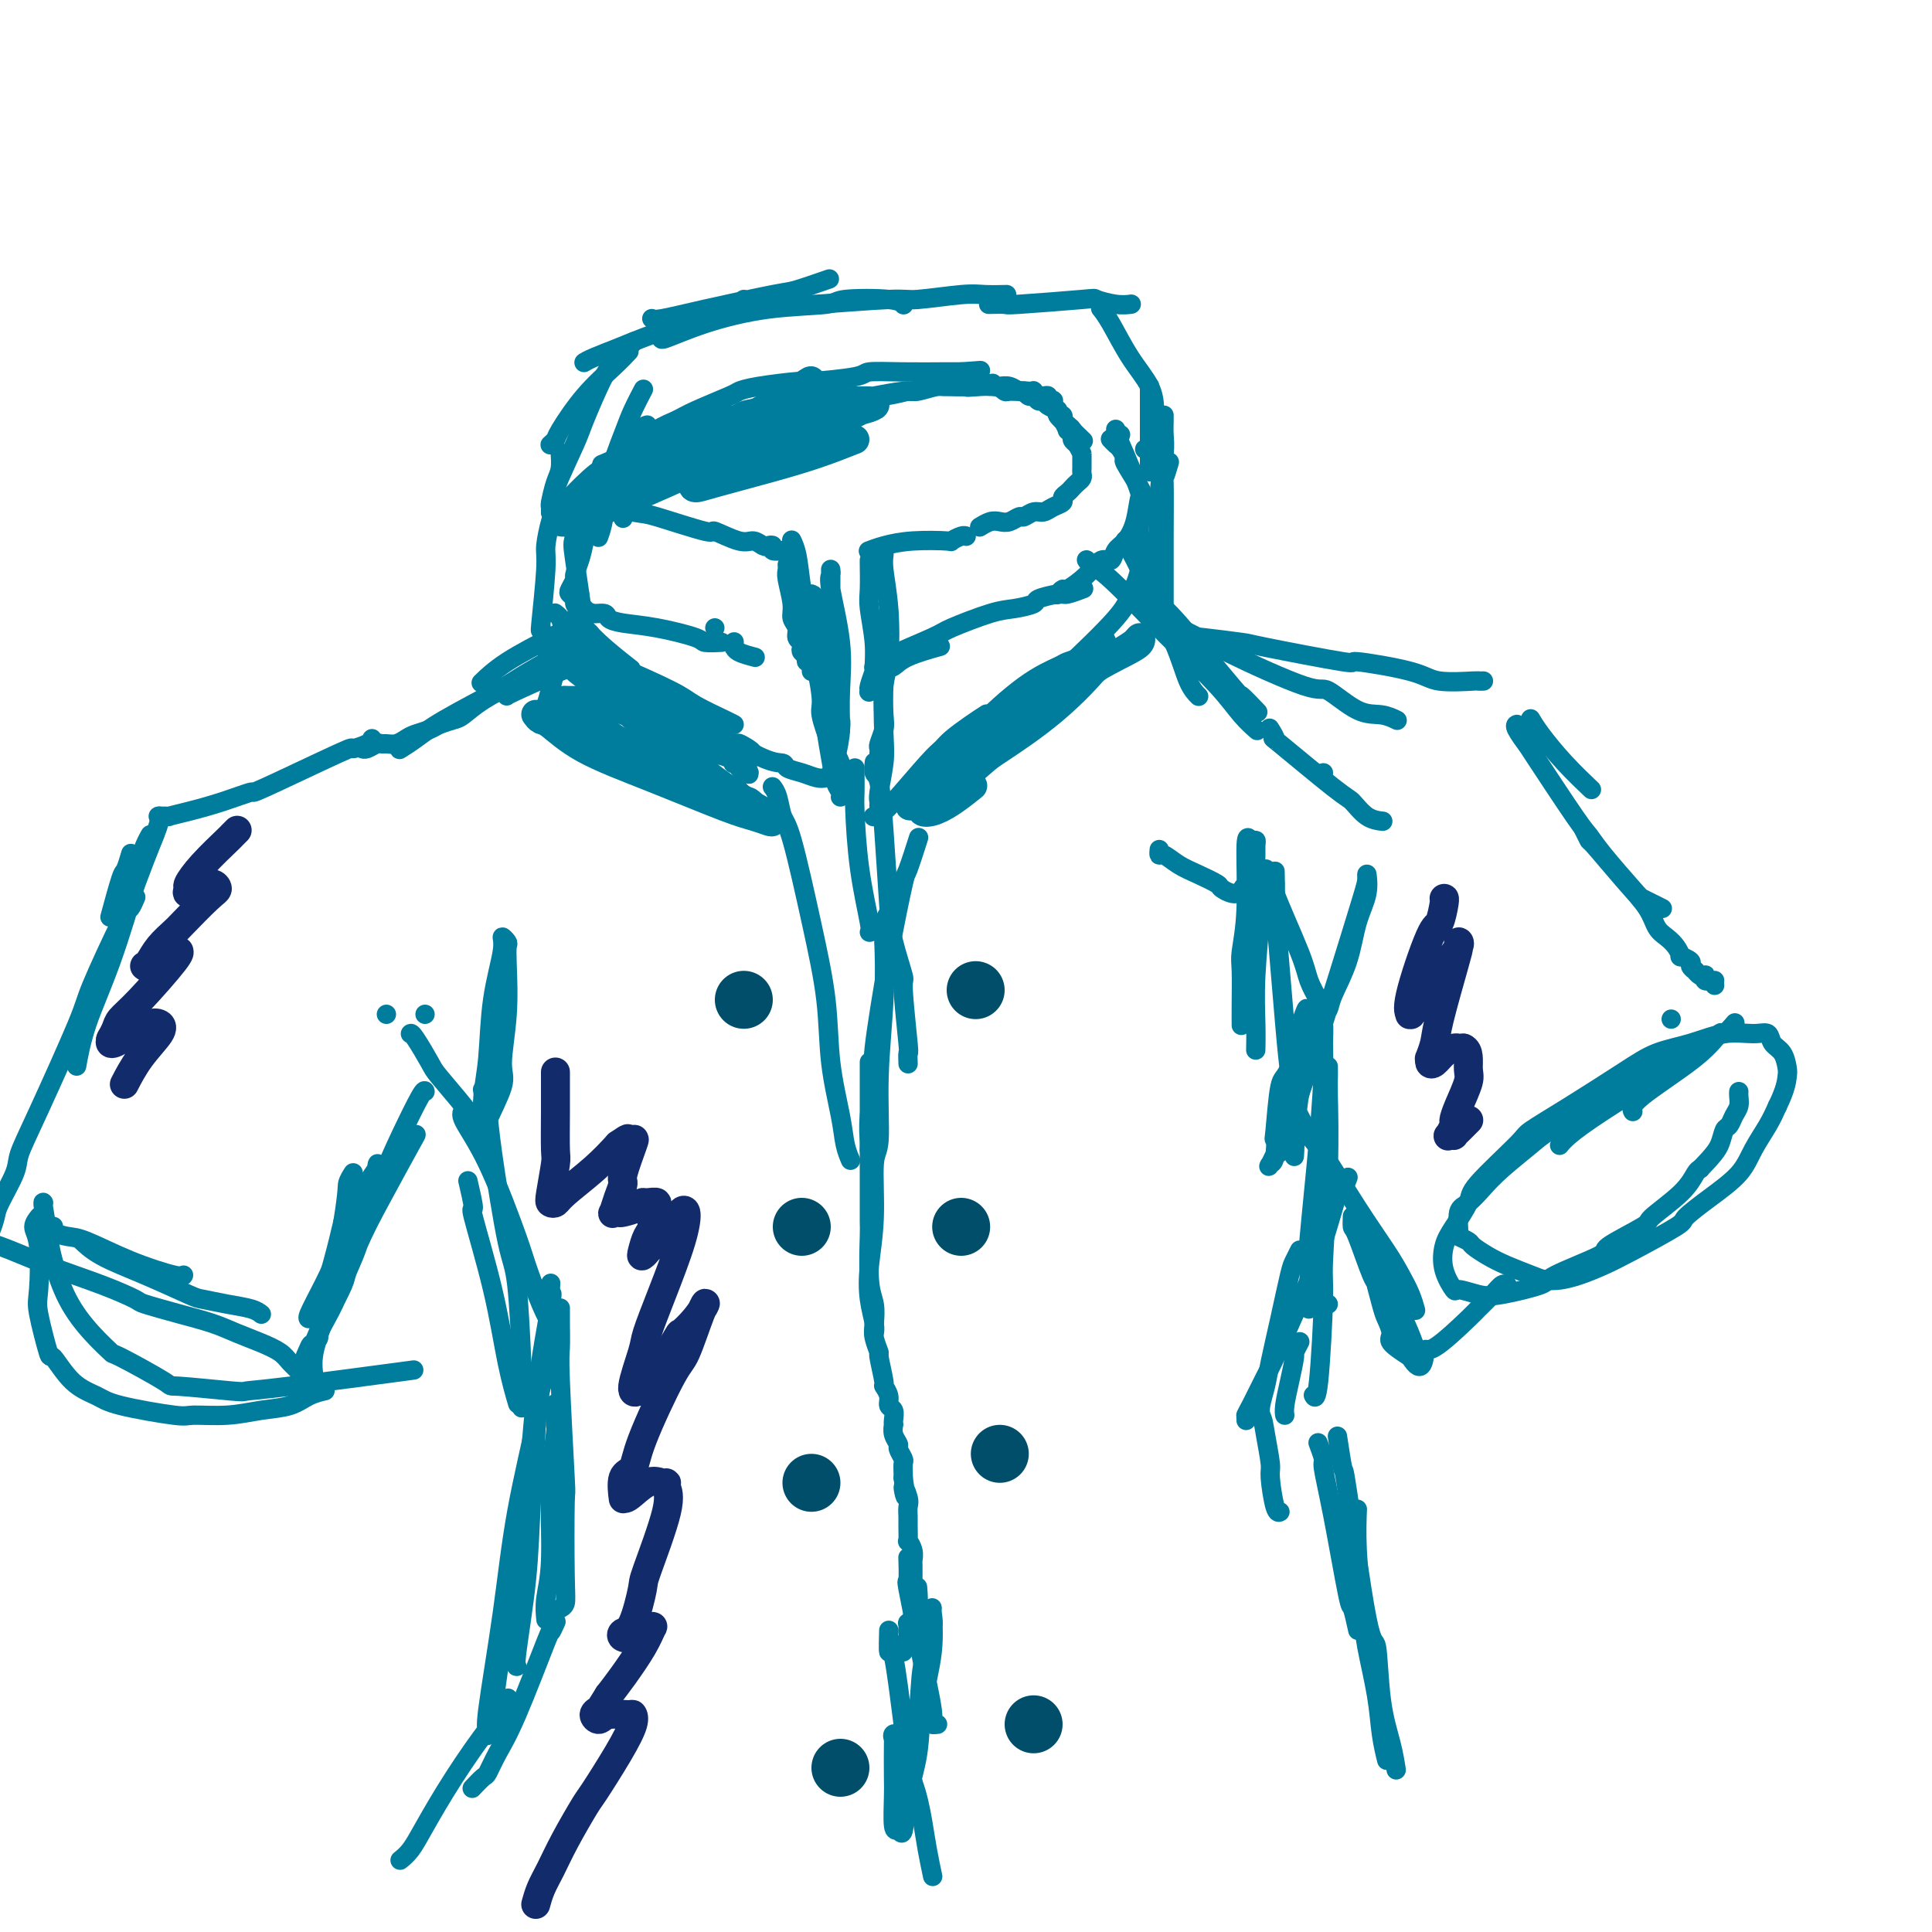 <svg viewBox='0 0 400 400' version='1.1' xmlns='http://www.w3.org/2000/svg' xmlns:xlink='http://www.w3.org/1999/xlink'><g fill='none' stroke='#007C9C' stroke-width='4' stroke-linecap='round' stroke-linejoin='round'><path d='M124,105c-0.002,0.002 -0.004,0.005 0,0c0.004,-0.005 0.015,-0.016 0,0c-0.015,0.016 -0.056,0.061 0,0c0.056,-0.061 0.208,-0.226 0,0c-0.208,0.226 -0.777,0.843 -1,1c-0.223,0.157 -0.101,-0.146 0,0c0.101,0.146 0.181,0.740 0,1c-0.181,0.260 -0.622,0.187 -1,1c-0.378,0.813 -0.693,2.512 -1,4c-0.307,1.488 -0.605,2.766 -1,4c-0.395,1.234 -0.886,2.425 -1,3c-0.114,0.575 0.151,0.535 0,1c-0.151,0.465 -0.717,1.435 -1,2c-0.283,0.565 -0.283,0.725 0,1c0.283,0.275 0.847,0.666 1,1c0.153,0.334 -0.106,0.610 0,1c0.106,0.390 0.577,0.892 1,1c0.423,0.108 0.799,-0.178 1,0c0.201,0.178 0.226,0.820 1,1c0.774,0.180 2.295,-0.103 3,0c0.705,0.103 0.592,0.592 1,1c0.408,0.408 1.336,0.736 3,1c1.664,0.264 4.065,0.463 7,1c2.935,0.537 6.405,1.412 8,2c1.595,0.588 1.314,0.889 2,1c0.686,0.111 2.339,0.032 3,0c0.661,-0.032 0.331,-0.016 0,0'/><path d='M121,103c-0.000,-0.000 -0.000,-0.000 0,0c0.000,0.000 0.000,0.000 0,0c-0.000,-0.000 -0.001,-0.001 0,0c0.001,0.001 0.003,0.005 0,0c-0.003,-0.005 -0.010,-0.017 0,0c0.010,0.017 0.038,0.065 0,0c-0.038,-0.065 -0.142,-0.241 0,0c0.142,0.241 0.530,0.900 0,1c-0.530,0.100 -1.978,-0.357 0,0c1.978,0.357 7.384,1.529 10,2c2.616,0.471 2.444,0.241 5,1c2.556,0.759 7.840,2.508 10,3c2.160,0.492 1.194,-0.274 2,0c0.806,0.274 3.383,1.589 5,2c1.617,0.411 2.273,-0.082 3,0c0.727,0.082 1.523,0.740 2,1c0.477,0.260 0.635,0.123 1,0c0.365,-0.123 0.938,-0.230 1,0c0.062,0.230 -0.386,0.797 0,1c0.386,0.203 1.606,0.040 2,0c0.394,-0.040 -0.038,0.042 0,0c0.038,-0.042 0.546,-0.207 1,0c0.454,0.207 0.853,0.787 1,1c0.147,0.213 0.042,0.061 0,0c-0.042,-0.061 -0.021,-0.030 0,0'/><path d='M119,105c0.000,-0.000 0.000,-0.000 0,0c-0.000,0.000 -0.000,0.000 0,0c0.000,-0.000 0.000,-0.000 0,0c-0.000,0.000 -0.001,0.001 0,0c0.001,-0.001 0.003,-0.003 0,0c-0.003,0.003 -0.013,0.012 0,0c0.013,-0.012 0.047,-0.046 0,0c-0.047,0.046 -0.175,0.171 0,0c0.175,-0.171 0.655,-0.640 1,-1c0.345,-0.360 0.557,-0.612 2,-2c1.443,-1.388 4.116,-3.912 7,-6c2.884,-2.088 5.977,-3.739 8,-5c2.023,-1.261 2.974,-2.130 5,-3c2.026,-0.870 5.127,-1.739 7,-2c1.873,-0.261 2.517,0.088 3,0c0.483,-0.088 0.805,-0.611 2,-1c1.195,-0.389 3.264,-0.644 5,-1c1.736,-0.356 3.139,-0.813 4,-1c0.861,-0.187 1.178,-0.103 2,0c0.822,0.103 2.148,0.225 4,0c1.852,-0.225 4.230,-0.796 5,-1c0.770,-0.204 -0.069,-0.039 1,0c1.069,0.039 4.046,-0.046 5,0c0.954,0.046 -0.116,0.222 1,0c1.116,-0.222 4.419,-0.844 6,-1c1.581,-0.156 1.440,0.154 2,0c0.560,-0.154 1.820,-0.773 3,-1c1.180,-0.227 2.279,-0.061 3,0c0.721,0.061 1.063,0.017 2,0c0.937,-0.017 2.468,-0.009 4,0'/><path d='M201,80c9.035,-1.238 2.122,-0.331 0,0c-2.122,0.331 0.547,0.088 2,0c1.453,-0.088 1.688,-0.020 2,0c0.312,0.020 0.699,-0.009 1,0c0.301,0.009 0.514,0.055 1,0c0.486,-0.055 1.245,-0.211 2,0c0.755,0.211 1.508,0.787 2,1c0.492,0.213 0.724,0.061 1,0c0.276,-0.061 0.595,-0.030 1,0c0.405,0.030 0.896,0.061 1,0c0.104,-0.061 -0.178,-0.213 0,0c0.178,0.213 0.817,0.793 1,1c0.183,0.207 -0.091,0.042 0,0c0.091,-0.042 0.546,0.041 1,0c0.454,-0.041 0.905,-0.204 1,0c0.095,0.204 -0.167,0.776 0,1c0.167,0.224 0.763,0.099 1,0c0.237,-0.099 0.116,-0.171 0,0c-0.116,0.171 -0.228,0.586 0,1c0.228,0.414 0.797,0.828 1,1c0.203,0.172 0.041,0.103 0,0c-0.041,-0.103 0.041,-0.240 0,0c-0.041,0.240 -0.203,0.857 0,1c0.203,0.143 0.771,-0.187 1,0c0.229,0.187 0.118,0.890 0,1c-0.118,0.110 -0.243,-0.374 0,0c0.243,0.374 0.852,1.606 1,2c0.148,0.394 -0.167,-0.049 0,0c0.167,0.049 0.814,0.590 1,1c0.186,0.410 -0.090,0.689 0,1c0.090,0.311 0.545,0.656 1,1'/><path d='M223,92c1.000,1.858 1.000,2.003 1,2c-0.000,-0.003 -0.000,-0.156 0,0c0.000,0.156 0.001,0.619 0,1c-0.001,0.381 -0.003,0.679 0,1c0.003,0.321 0.012,0.663 0,1c-0.012,0.337 -0.044,0.668 0,1c0.044,0.332 0.165,0.666 0,1c-0.165,0.334 -0.617,0.667 -1,1c-0.383,0.333 -0.697,0.666 -1,1c-0.303,0.334 -0.595,0.668 -1,1c-0.405,0.332 -0.923,0.662 -1,1c-0.077,0.338 0.288,0.683 0,1c-0.288,0.317 -1.228,0.606 -2,1c-0.772,0.394 -1.376,0.894 -2,1c-0.624,0.106 -1.270,-0.182 -2,0c-0.730,0.182 -1.546,0.832 -2,1c-0.454,0.168 -0.546,-0.148 -1,0c-0.454,0.148 -1.271,0.758 -2,1c-0.729,0.242 -1.371,0.116 -2,0c-0.629,-0.116 -1.246,-0.224 -2,0c-0.754,0.224 -1.644,0.778 -2,1c-0.356,0.222 -0.178,0.111 0,0'/><path d='M200,111c-0.001,-0.001 -0.002,-0.001 0,0c0.002,0.001 0.007,0.004 0,0c-0.007,-0.004 -0.024,-0.015 0,0c0.024,0.015 0.090,0.056 0,0c-0.090,-0.056 -0.338,-0.208 -1,0c-0.662,0.208 -1.740,0.778 -2,1c-0.260,0.222 0.298,0.098 -1,0c-1.298,-0.098 -4.451,-0.171 -7,0c-2.549,0.171 -4.494,0.584 -6,1c-1.506,0.416 -2.573,0.833 -3,1c-0.427,0.167 -0.213,0.083 0,0'/><path d='M163,117c0.000,0.000 0.000,0.000 0,0c-0.000,-0.000 -0.000,-0.000 0,0c0.000,0.000 0.000,0.000 0,0c-0.000,-0.000 -0.000,-0.000 0,0c0.000,0.000 0.000,0.000 0,0c-0.000,-0.000 -0.000,-0.001 0,0c0.000,0.001 0.000,0.003 0,0c-0.000,-0.003 -0.001,-0.012 0,0c0.001,0.012 0.004,0.044 0,0c-0.004,-0.044 -0.016,-0.163 0,0c0.016,0.163 0.061,0.610 0,1c-0.061,0.390 -0.228,0.724 0,2c0.228,1.276 0.849,3.494 1,5c0.151,1.506 -0.170,2.301 0,3c0.170,0.699 0.829,1.300 1,2c0.171,0.700 -0.146,1.497 0,2c0.146,0.503 0.756,0.713 1,1c0.244,0.287 0.122,0.650 0,1c-0.122,0.350 -0.243,0.686 0,1c0.243,0.314 0.850,0.606 1,1c0.150,0.394 -0.156,0.890 0,1c0.156,0.110 0.774,-0.168 1,0c0.226,0.168 0.061,0.781 0,1c-0.061,0.219 -0.016,0.045 0,0c0.016,-0.045 0.004,0.039 0,0c-0.004,-0.039 -0.001,-0.203 0,0c0.001,0.203 0.000,0.772 0,1c-0.000,0.228 -0.000,0.114 0,0'/><path d='M148,130c0.000,0.000 0.000,0.000 0,0c0.000,0.000 0.000,0.000 0,0c0.000,0.000 0.000,0.000 0,0c0.000,0.000 0.000,0.000 0,0c0.000,-0.000 0.000,0.000 0,0c0.000,0.000 0.000,0.000 0,0c0.000,0.000 0.000,0.000 0,0c0.000,0.000 0.000,0.000 0,0c0.000,0.000 0.000,0.000 0,0c0.000,-0.000 0.000,0.000 0,0'/><path d='M152,133c0.000,0.000 0.000,0.000 0,0c-0.000,-0.000 -0.000,-0.000 0,0c0.000,0.000 0.000,0.000 0,0c-0.000,-0.000 -0.000,-0.001 0,0c0.000,0.001 0.000,0.004 0,0c-0.000,-0.004 -0.000,-0.016 0,0c0.000,0.016 0.001,0.060 0,0c-0.001,-0.060 -0.003,-0.222 0,0c0.003,0.222 0.012,0.830 0,1c-0.012,0.170 -0.044,-0.099 0,0c0.044,0.099 0.166,0.565 1,1c0.834,0.435 2.381,0.839 3,1c0.619,0.161 0.309,0.081 0,0'/><path d='M180,116c-0.000,-0.000 -0.000,-0.000 0,0c0.000,0.000 0.000,0.000 0,0c-0.000,-0.000 -0.000,-0.001 0,0c0.000,0.001 0.000,0.002 0,0c-0.000,-0.002 -0.001,-0.009 0,0c0.001,0.009 0.004,0.034 0,0c-0.004,-0.034 -0.015,-0.128 0,1c0.015,1.128 0.058,3.476 0,5c-0.058,1.524 -0.215,2.223 0,4c0.215,1.777 0.804,4.633 1,7c0.196,2.367 -0.001,4.244 0,5c0.001,0.756 0.201,0.389 0,1c-0.201,0.611 -0.801,2.200 -1,3c-0.199,0.800 0.003,0.811 0,1c-0.003,0.189 -0.211,0.557 0,0c0.211,-0.557 0.841,-2.037 1,-3c0.159,-0.963 -0.154,-1.407 0,-2c0.154,-0.593 0.773,-1.334 1,-2c0.227,-0.666 0.061,-1.256 0,-2c-0.061,-0.744 -0.017,-1.641 0,-2c0.017,-0.359 0.009,-0.179 0,0'/><path d='M184,138c-0.000,-0.000 -0.001,-0.000 0,0c0.001,0.000 0.003,0.002 0,0c-0.003,-0.002 -0.009,-0.006 0,0c0.009,0.006 0.035,0.022 0,0c-0.035,-0.022 -0.131,-0.083 0,0c0.131,0.083 0.489,0.311 1,0c0.511,-0.311 1.176,-1.161 3,-2c1.824,-0.839 4.807,-1.668 6,-2c1.193,-0.332 0.597,-0.166 0,0'/><path d='M181,138c0.000,-0.000 0.000,-0.000 0,0c-0.000,0.000 -0.001,0.001 0,0c0.001,-0.001 0.003,-0.004 0,0c-0.003,0.004 -0.011,0.015 0,0c0.011,-0.015 0.042,-0.058 0,0c-0.042,0.058 -0.157,0.215 0,0c0.157,-0.215 0.585,-0.803 3,-2c2.415,-1.197 6.816,-3.003 9,-4c2.184,-0.997 2.151,-1.184 4,-2c1.849,-0.816 5.581,-2.261 8,-3c2.419,-0.739 3.525,-0.771 5,-1c1.475,-0.229 3.321,-0.653 4,-1c0.679,-0.347 0.193,-0.615 1,-1c0.807,-0.385 2.907,-0.887 4,-1c1.093,-0.113 1.179,0.162 2,0c0.821,-0.162 2.377,-0.761 3,-1c0.623,-0.239 0.311,-0.120 0,0'/><path d='M219,123c-0.000,0.000 -0.000,0.000 0,0c0.000,-0.000 0.000,-0.000 0,0c-0.000,0.000 -0.001,0.001 0,0c0.001,-0.001 0.004,-0.005 0,0c-0.004,0.005 -0.015,0.018 0,0c0.015,-0.018 0.055,-0.065 0,0c-0.055,0.065 -0.205,0.244 0,0c0.205,-0.244 0.766,-0.911 1,-1c0.234,-0.089 0.142,0.401 1,0c0.858,-0.401 2.666,-1.692 4,-3c1.334,-1.308 2.192,-2.634 3,-3c0.808,-0.366 1.564,0.227 2,0c0.436,-0.227 0.551,-1.275 1,-2c0.449,-0.725 1.233,-1.127 2,-2c0.767,-0.873 1.516,-2.218 2,-4c0.484,-1.782 0.701,-4.001 1,-5c0.299,-0.999 0.680,-0.778 0,-2c-0.680,-1.222 -2.421,-3.886 -3,-5c-0.579,-1.114 0.002,-0.677 0,-1c-0.002,-0.323 -0.588,-1.406 -1,-2c-0.412,-0.594 -0.649,-0.698 -1,-1c-0.351,-0.302 -0.814,-0.800 -1,-1c-0.186,-0.200 -0.093,-0.100 0,0'/><path d='M232,90c0.000,0.000 0.000,0.000 0,0c0.000,0.000 0.000,0.000 0,0c0.000,0.000 0.000,0.000 0,0c-0.000,0.000 -0.000,0.000 0,0c0.000,0.000 0.000,0.000 0,0c0.000,0.000 0.000,0.000 0,0c-0.000,0.000 0.000,0.000 0,0c0.000,0.000 0.000,0.000 0,0c0.000,0.000 -0.000,0.000 0,0c0.000,-0.000 0.000,0.000 0,0c-0.000,0.000 0.000,0.000 0,0'/><path d='M157,88c0.000,-0.000 0.001,-0.000 0,0c-0.001,0.000 -0.003,0.000 0,0c0.003,-0.000 0.010,-0.001 0,0c-0.010,0.001 -0.038,0.003 0,0c0.038,-0.003 0.142,-0.010 0,0c-0.142,0.010 -0.529,0.036 -1,0c-0.471,-0.036 -1.027,-0.136 -3,0c-1.973,0.136 -5.363,0.506 -9,1c-3.637,0.494 -7.521,1.112 -10,2c-2.479,0.888 -3.552,2.047 -5,3c-1.448,0.953 -3.271,1.701 -4,2c-0.729,0.299 -0.365,0.150 0,0'/><path d='M131,95c0.001,-0.000 0.001,-0.001 0,0c-0.001,0.001 -0.004,0.003 0,0c0.004,-0.003 0.016,-0.013 0,0c-0.016,0.013 -0.061,0.048 0,0c0.061,-0.048 0.226,-0.179 0,0c-0.226,0.179 -0.845,0.669 -1,1c-0.155,0.331 0.155,0.502 0,1c-0.155,0.498 -0.773,1.321 -1,2c-0.227,0.679 -0.061,1.213 0,2c0.061,0.787 0.016,1.827 0,3c-0.016,1.173 -0.005,2.478 0,3c0.005,0.522 0.002,0.261 0,0'/><path d='M120,123c0.000,0.000 0.000,0.000 0,0c0.000,0.000 -0.000,0.000 0,0c0.000,0.000 0.000,0.000 0,0c-0.000,-0.000 -0.000,0.000 0,0c0.000,0.000 0.000,0.000 0,0c0.000,0.000 0.000,0.000 0,0'/><path d='M120,127c0.000,0.000 0.000,0.000 0,0c0.000,0.000 -0.000,-0.000 0,0c0.000,0.000 0.000,0.000 0,0c-0.000,-0.000 -0.000,0.000 0,0c0.000,0.000 0.000,-0.000 0,0c0.000,0.000 -0.000,0.000 0,0c0.000,-0.000 0.000,0.000 0,0'/><path d='M120,125c-0.000,-0.000 -0.000,-0.000 0,0c0.000,0.000 0.000,0.000 0,0c-0.000,-0.000 -0.000,-0.000 0,0c0.000,0.000 0.001,0.001 0,0c-0.001,-0.001 -0.004,-0.003 0,0c0.004,0.003 0.014,0.012 0,0c-0.014,-0.012 -0.052,-0.046 0,0c0.052,0.046 0.194,0.172 0,1c-0.194,0.828 -0.725,2.359 -1,3c-0.275,0.641 -0.295,0.393 -1,2c-0.705,1.607 -2.096,5.070 -3,8c-0.904,2.930 -1.320,5.327 -2,7c-0.680,1.673 -1.623,2.621 -2,3c-0.377,0.379 -0.189,0.190 0,0'/><path d='M121,127c0.001,-0.001 0.001,-0.002 0,0c-0.001,0.002 -0.005,0.006 0,0c0.005,-0.006 0.018,-0.022 0,0c-0.018,0.022 -0.069,0.084 0,0c0.069,-0.084 0.256,-0.313 0,0c-0.256,0.313 -0.955,1.167 -2,2c-1.045,0.833 -2.435,1.646 -5,3c-2.565,1.354 -6.306,3.249 -9,5c-2.694,1.751 -4.341,3.357 -5,4c-0.659,0.643 -0.329,0.321 0,0'/><path d='M119,134c-0.005,0.002 -0.010,0.005 0,0c0.010,-0.005 0.035,-0.016 0,0c-0.035,0.016 -0.130,0.059 0,0c0.130,-0.059 0.486,-0.221 0,0c-0.486,0.221 -1.813,0.825 -4,2c-2.187,1.175 -5.234,2.921 -7,4c-1.766,1.079 -2.249,1.491 -5,3c-2.751,1.509 -7.768,4.116 -11,6c-3.232,1.884 -4.678,3.046 -6,4c-1.322,0.954 -2.521,1.701 -3,2c-0.479,0.299 -0.240,0.149 0,0'/><path d='M116,135c0.000,-0.000 0.000,-0.000 0,0c-0.000,0.000 -0.001,0.000 0,0c0.001,-0.000 0.003,-0.000 0,0c-0.003,0.000 -0.011,0.002 0,0c0.011,-0.002 0.040,-0.006 0,0c-0.040,0.006 -0.150,0.022 0,0c0.150,-0.022 0.561,-0.084 -1,1c-1.561,1.084 -5.094,3.313 -8,5c-2.906,1.687 -5.186,2.833 -7,4c-1.814,1.167 -3.161,2.354 -4,3c-0.839,0.646 -1.169,0.750 -2,1c-0.831,0.250 -2.162,0.645 -3,1c-0.838,0.355 -1.184,0.669 -2,1c-0.816,0.331 -2.103,0.677 -3,1c-0.897,0.323 -1.405,0.621 -2,1c-0.595,0.379 -1.276,0.837 -2,1c-0.724,0.163 -1.490,0.030 -2,0c-0.510,-0.030 -0.764,0.045 -1,0c-0.236,-0.045 -0.455,-0.208 -1,0c-0.545,0.208 -1.416,0.787 -2,1c-0.584,0.213 -0.881,0.061 -1,0c-0.119,-0.061 -0.059,-0.030 0,0'/><path d='M77,153c-0.000,0.001 -0.001,0.003 0,0c0.001,-0.003 0.002,-0.010 0,0c-0.002,0.010 -0.007,0.038 0,0c0.007,-0.038 0.028,-0.142 0,0c-0.028,0.142 -0.104,0.530 -1,1c-0.896,0.470 -2.610,1.021 -3,1c-0.390,-0.021 0.546,-0.616 -3,1c-3.546,1.616 -11.575,5.442 -15,7c-3.425,1.558 -2.247,0.848 -3,1c-0.753,0.152 -3.439,1.165 -6,2c-2.561,0.835 -4.998,1.492 -7,2c-2.002,0.508 -3.570,0.868 -4,1c-0.430,0.132 0.276,0.035 0,0c-0.276,-0.035 -1.536,-0.010 -2,0c-0.464,0.010 -0.133,0.003 0,0c0.133,-0.003 0.066,-0.001 0,0'/><path d='M33,169c-0.001,-0.003 -0.003,-0.007 0,0c0.003,0.007 0.010,0.023 0,0c-0.010,-0.023 -0.038,-0.085 0,0c0.038,0.085 0.143,0.318 0,1c-0.143,0.682 -0.533,1.812 -1,3c-0.467,1.188 -1.010,2.435 -2,5c-0.990,2.565 -2.426,6.447 -3,8c-0.574,1.553 -0.287,0.776 0,0'/><path d='M27,177c0.007,-0.024 0.014,-0.048 0,0c-0.014,0.048 -0.050,0.168 0,0c0.050,-0.168 0.185,-0.625 0,0c-0.185,0.625 -0.689,2.333 -1,3c-0.311,0.667 -0.430,0.295 -1,2c-0.570,1.705 -1.591,5.487 -2,7c-0.409,1.513 -0.204,0.756 0,0'/><path d='M31,173c0.083,-0.148 0.166,-0.295 0,0c-0.166,0.295 -0.579,1.033 -1,2c-0.421,0.967 -0.848,2.162 -1,3c-0.152,0.838 -0.027,1.318 -1,5c-0.973,3.682 -3.044,10.564 -5,16c-1.956,5.436 -3.796,9.425 -5,13c-1.204,3.575 -1.773,6.736 -2,8c-0.227,1.264 -0.114,0.632 0,0'/><path d='M28,186c0.099,-0.233 0.198,-0.466 0,0c-0.198,0.466 -0.692,1.631 -1,2c-0.308,0.369 -0.430,-0.056 -2,3c-1.570,3.056 -4.590,9.595 -6,13c-1.410,3.405 -1.211,3.675 -3,8c-1.789,4.325 -5.564,12.705 -8,18c-2.436,5.295 -3.531,7.505 -4,9c-0.469,1.495 -0.311,2.275 -1,4c-0.689,1.725 -2.223,4.396 -3,6c-0.777,1.604 -0.797,2.143 -1,3c-0.203,0.857 -0.591,2.034 -1,3c-0.409,0.966 -0.841,1.722 -1,2c-0.159,0.278 -0.045,0.080 0,0c0.045,-0.080 0.023,-0.040 0,0'/><path d='M11,254c0.005,-0.006 0.011,-0.012 0,0c-0.011,0.012 -0.037,0.042 0,0c0.037,-0.042 0.137,-0.157 0,0c-0.137,0.157 -0.510,0.585 0,1c0.510,0.415 1.902,0.815 3,1c1.098,0.185 1.902,0.155 4,1c2.098,0.845 5.490,2.567 9,4c3.510,1.433 7.137,2.578 9,3c1.863,0.422 1.961,0.121 2,0c0.039,-0.121 0.020,-0.060 0,0'/><path d='M17,257c-0.001,-0.001 -0.003,-0.003 0,0c0.003,0.003 0.009,0.009 0,0c-0.009,-0.009 -0.033,-0.033 0,0c0.033,0.033 0.124,0.125 0,0c-0.124,-0.125 -0.464,-0.465 0,0c0.464,0.465 1.732,1.735 4,3c2.268,1.265 5.535,2.524 9,4c3.465,1.476 7.128,3.170 9,4c1.872,0.830 1.952,0.797 3,1c1.048,0.203 3.064,0.642 5,1c1.936,0.358 3.790,0.635 5,1c1.210,0.365 1.774,0.819 2,1c0.226,0.181 0.113,0.091 0,0'/><path d='M9,249c-0.001,-0.001 -0.001,-0.002 0,0c0.001,0.002 0.004,0.006 0,0c-0.004,-0.006 -0.013,-0.021 0,0c0.013,0.021 0.049,0.079 0,0c-0.049,-0.079 -0.184,-0.294 0,1c0.184,1.294 0.688,4.095 1,6c0.312,1.905 0.432,2.912 1,5c0.568,2.088 1.583,5.257 3,8c1.417,2.743 3.234,5.060 5,7c1.766,1.940 3.479,3.504 4,4c0.521,0.496 -0.151,-0.077 2,1c2.151,1.077 7.123,3.805 9,5c1.877,1.195 0.658,0.859 3,1c2.342,0.141 8.246,0.759 11,1c2.754,0.241 2.357,0.106 3,0c0.643,-0.106 2.327,-0.182 9,-1c6.673,-0.818 18.335,-2.376 23,-3c4.665,-0.624 2.332,-0.312 0,0'/><path d='M8,252c-0.003,0.003 -0.005,0.007 0,0c0.005,-0.007 0.019,-0.023 0,0c-0.019,0.023 -0.071,0.086 0,0c0.071,-0.086 0.266,-0.321 0,0c-0.266,0.321 -0.992,1.198 -1,2c-0.008,0.802 0.703,1.527 1,4c0.297,2.473 0.181,6.693 0,9c-0.181,2.307 -0.428,2.701 0,5c0.428,2.299 1.531,6.502 2,8c0.469,1.498 0.304,0.290 1,1c0.696,0.710 2.251,3.339 4,5c1.749,1.661 3.691,2.355 5,3c1.309,0.645 1.986,1.241 5,2c3.014,0.759 8.364,1.679 11,2c2.636,0.321 2.557,0.041 4,0c1.443,-0.041 4.408,0.157 7,0c2.592,-0.157 4.811,-0.669 7,-1c2.189,-0.331 4.350,-0.480 6,-1c1.650,-0.520 2.790,-1.409 4,-2c1.210,-0.591 2.488,-0.883 3,-1c0.512,-0.117 0.256,-0.058 0,0'/><path d='M-4,257c0.004,0.000 0.009,0.001 0,0c-0.009,-0.001 -0.030,-0.002 0,0c0.030,0.002 0.112,0.009 0,0c-0.112,-0.009 -0.418,-0.034 0,0c0.418,0.034 1.560,0.127 4,1c2.440,0.873 6.177,2.527 10,4c3.823,1.473 7.733,2.765 11,4c3.267,1.235 5.892,2.414 7,3c1.108,0.586 0.701,0.580 2,1c1.299,0.420 4.305,1.267 7,2c2.695,0.733 5.078,1.351 7,2c1.922,0.649 3.383,1.329 5,2c1.617,0.671 3.389,1.332 5,2c1.611,0.668 3.062,1.342 4,2c0.938,0.658 1.362,1.301 2,2c0.638,0.699 1.491,1.454 2,2c0.509,0.546 0.676,0.882 1,1c0.324,0.118 0.805,0.018 1,0c0.195,-0.018 0.105,0.048 0,0c-0.105,-0.048 -0.224,-0.209 0,0c0.224,0.209 0.793,0.788 1,1c0.207,0.212 0.053,0.059 0,0c-0.053,-0.059 -0.006,-0.022 0,0c0.006,0.022 -0.028,0.029 0,0c0.028,-0.029 0.119,-0.094 0,-1c-0.119,-0.906 -0.446,-2.652 0,-5c0.446,-2.348 1.666,-5.300 2,-7c0.334,-1.700 -0.218,-2.150 0,-4c0.218,-1.850 1.205,-5.100 2,-8c0.795,-2.900 1.397,-5.450 2,-8'/><path d='M71,253c1.095,-6.798 0.833,-7.292 1,-8c0.167,-0.708 0.762,-1.631 1,-2c0.238,-0.369 0.119,-0.185 0,0'/><path d='M64,273c-0.017,0.003 -0.034,0.006 0,0c0.034,-0.006 0.118,-0.020 0,0c-0.118,0.020 -0.438,0.075 0,-1c0.438,-1.075 1.635,-3.278 3,-6c1.365,-2.722 2.897,-5.962 4,-9c1.103,-3.038 1.776,-5.872 2,-7c0.224,-1.128 -0.001,-0.548 1,-2c1.001,-1.452 3.228,-4.936 4,-6c0.772,-1.064 0.090,0.292 0,0c-0.090,-0.292 0.411,-2.231 0,0c-0.411,2.231 -1.736,8.633 -3,13c-1.264,4.367 -2.468,6.701 -3,8c-0.532,1.299 -0.393,1.564 -1,3c-0.607,1.436 -1.959,4.045 -3,6c-1.041,1.955 -1.772,3.256 -2,4c-0.228,0.744 0.045,0.929 0,1c-0.045,0.071 -0.408,0.027 1,-4c1.408,-4.027 4.587,-12.038 6,-15c1.413,-2.962 1.062,-0.874 2,-3c0.938,-2.126 3.167,-8.466 5,-12c1.833,-3.534 3.271,-4.262 4,-5c0.729,-0.738 0.748,-1.487 1,-2c0.252,-0.513 0.738,-0.792 1,-1c0.262,-0.208 0.299,-0.345 -1,2c-1.299,2.345 -3.934,7.173 -6,11c-2.066,3.827 -3.564,6.655 -5,10c-1.436,3.345 -2.810,7.208 -4,10c-1.190,2.792 -2.197,4.512 -3,6c-0.803,1.488 -1.401,2.744 -2,4'/><path d='M65,278c-3.488,6.857 -1.709,2.499 -1,1c0.709,-1.499 0.350,-0.139 0,1c-0.350,1.139 -0.689,2.056 1,-2c1.689,-4.056 5.405,-13.084 7,-17c1.595,-3.916 1.068,-2.720 2,-5c0.932,-2.280 3.321,-8.036 5,-12c1.679,-3.964 2.646,-6.135 4,-9c1.354,-2.865 3.095,-6.425 4,-8c0.905,-1.575 0.973,-1.164 1,-1c0.027,0.164 0.014,0.082 0,0'/><path d='M80,210c0.000,0.000 0.000,0.000 0,0c0.000,0.000 0.000,0.000 0,0c0.000,0.000 0.000,0.000 0,0c0.000,0.000 0.000,0.000 0,0c0.000,0.000 0.000,0.000 0,0c0.000,0.000 0.000,0.000 0,0c0.000,0.000 0.000,0.000 0,0c0.000,0.000 0.000,-0.000 0,0c0.000,0.000 0.000,0.000 0,0'/><path d='M88,210c0.000,0.000 0.000,0.000 0,0c0.000,0.000 0.000,0.000 0,0c0.000,0.000 0.000,0.000 0,0c0.000,0.000 0.000,0.000 0,0c0.000,0.000 0.000,0.000 0,0c0.000,0.000 0.000,0.000 0,0c0.000,0.000 0.000,0.000 0,0c0.000,0.000 0.000,0.000 0,0'/><path d='M85,214c-0.000,0.000 -0.000,0.000 0,0c0.000,-0.000 0.001,-0.001 0,0c-0.001,0.001 -0.004,0.003 0,0c0.004,-0.003 0.014,-0.013 0,0c-0.014,0.013 -0.053,0.049 0,0c0.053,-0.049 0.197,-0.182 1,1c0.803,1.182 2.266,3.678 3,5c0.734,1.322 0.740,1.471 2,3c1.260,1.529 3.775,4.439 5,6c1.225,1.561 1.161,1.774 2,2c0.839,0.226 2.582,0.467 3,1c0.418,0.533 -0.491,1.360 0,0c0.491,-1.360 2.380,-4.907 3,-7c0.620,-2.093 -0.029,-2.731 0,-5c0.029,-2.269 0.736,-6.168 1,-10c0.264,-3.832 0.087,-7.597 0,-10c-0.087,-2.403 -0.083,-3.443 0,-4c0.083,-0.557 0.244,-0.629 0,-1c-0.244,-0.371 -0.892,-1.039 -1,-1c-0.108,0.039 0.325,0.785 0,3c-0.325,2.215 -1.408,5.897 -2,10c-0.592,4.103 -0.695,8.625 -1,12c-0.305,3.375 -0.813,5.601 -1,8c-0.187,2.399 -0.053,4.971 0,6c0.053,1.029 0.027,0.514 0,0'/><path d='M96,230c0.008,-0.005 0.015,-0.010 0,0c-0.015,0.010 -0.053,0.033 0,0c0.053,-0.033 0.198,-0.124 0,0c-0.198,0.124 -0.737,0.462 0,2c0.737,1.538 2.751,4.276 5,9c2.249,4.724 4.732,11.434 6,15c1.268,3.566 1.319,3.987 2,6c0.681,2.013 1.991,5.619 3,8c1.009,2.381 1.717,3.537 2,4c0.283,0.463 0.142,0.231 0,0'/><path d='M100,226c0.028,0.123 0.055,0.246 0,0c-0.055,-0.246 -0.194,-0.861 0,0c0.194,0.861 0.721,3.197 1,5c0.279,1.803 0.309,3.071 1,8c0.691,4.929 2.041,13.518 3,18c0.959,4.482 1.525,4.859 2,9c0.475,4.141 0.859,12.048 1,16c0.141,3.952 0.038,3.949 0,5c-0.038,1.051 -0.011,3.158 0,4c0.011,0.842 0.005,0.421 0,0'/><path d='M97,245c-0.010,-0.043 -0.020,-0.086 0,0c0.020,0.086 0.071,0.301 0,0c-0.071,-0.301 -0.262,-1.119 0,0c0.262,1.119 0.978,4.175 1,5c0.022,0.825 -0.649,-0.580 0,2c0.649,2.580 2.617,9.145 4,15c1.383,5.855 2.180,10.999 3,15c0.820,4.001 1.663,6.857 2,8c0.337,1.143 0.169,0.571 0,0'/><path d='M116,271c-0.001,0.054 -0.001,0.108 0,0c0.001,-0.108 0.004,-0.379 0,0c-0.004,0.379 -0.015,1.409 0,3c0.015,1.591 0.056,3.745 0,5c-0.056,1.255 -0.210,1.611 0,7c0.210,5.389 0.785,15.812 1,20c0.215,4.188 0.072,2.142 0,5c-0.072,2.858 -0.071,10.622 0,15c0.071,4.378 0.211,5.371 0,6c-0.211,0.629 -0.775,0.894 -1,1c-0.225,0.106 -0.113,0.053 0,0'/><path d='M115,291c-0.002,0.121 -0.005,0.243 0,0c0.005,-0.243 0.016,-0.850 0,0c-0.016,0.850 -0.061,3.157 0,4c0.061,0.843 0.226,0.223 0,2c-0.226,1.777 -0.845,5.951 -1,11c-0.155,5.049 0.154,10.972 0,15c-0.154,4.028 -0.772,6.161 -1,8c-0.228,1.839 -0.065,3.382 0,4c0.065,0.618 0.033,0.309 0,0'/><path d='M113,284c0.234,-0.775 0.467,-1.550 0,0c-0.467,1.550 -1.635,5.424 -2,7c-0.365,1.576 0.074,0.853 0,4c-0.074,3.147 -0.661,10.164 -1,16c-0.339,5.836 -0.431,10.492 -1,16c-0.569,5.508 -1.615,11.867 -2,15c-0.385,3.133 -0.110,3.038 0,3c0.110,-0.038 0.055,-0.019 0,0'/><path d='M114,266c0.021,-0.277 0.042,-0.553 0,0c-0.042,0.553 -0.146,1.936 0,2c0.146,0.064 0.541,-1.189 0,2c-0.541,3.189 -2.018,10.821 -3,19c-0.982,8.179 -1.468,16.907 -2,22c-0.532,5.093 -1.109,6.553 -2,11c-0.891,4.447 -2.094,11.883 -3,18c-0.906,6.117 -1.513,10.916 -2,14c-0.487,3.084 -0.853,4.453 -1,5c-0.147,0.547 -0.073,0.274 0,0'/><path d='M114,280c0.224,-0.700 0.448,-1.400 0,0c-0.448,1.400 -1.567,4.901 -2,7c-0.433,2.099 -0.179,2.797 -1,7c-0.821,4.203 -2.717,11.911 -4,19c-1.283,7.089 -1.952,13.560 -3,21c-1.048,7.440 -2.474,15.849 -3,20c-0.526,4.151 -0.150,4.043 0,4c0.150,-0.043 0.075,-0.022 0,0'/><path d='M233,112c0.001,0.002 0.002,0.005 0,0c-0.002,-0.005 -0.008,-0.017 0,0c0.008,0.017 0.030,0.064 0,0c-0.030,-0.064 -0.111,-0.239 0,0c0.111,0.239 0.413,0.893 1,2c0.587,1.107 1.457,2.668 2,4c0.543,1.332 0.759,2.434 2,5c1.241,2.566 3.508,6.595 5,10c1.492,3.405 2.209,6.186 3,8c0.791,1.814 1.654,2.661 2,3c0.346,0.339 0.173,0.169 0,0'/><path d='M225,116c-0.004,-0.006 -0.008,-0.013 0,0c0.008,0.013 0.029,0.044 0,0c-0.029,-0.044 -0.109,-0.165 0,0c0.109,0.165 0.405,0.615 1,1c0.595,0.385 1.488,0.704 4,3c2.512,2.296 6.642,6.570 9,9c2.358,2.430 2.944,3.016 5,5c2.056,1.984 5.582,5.367 8,8c2.418,2.633 3.728,4.517 5,6c1.272,1.483 2.506,2.567 3,3c0.494,0.433 0.247,0.217 0,0'/><path d='M237,120c-0.000,-0.001 -0.001,-0.001 0,0c0.001,0.001 0.002,0.005 0,0c-0.002,-0.005 -0.008,-0.019 0,0c0.008,0.019 0.031,0.070 0,0c-0.031,-0.070 -0.115,-0.262 0,0c0.115,0.262 0.431,0.978 1,2c0.569,1.022 1.393,2.352 2,3c0.607,0.648 0.997,0.616 4,4c3.003,3.384 8.619,10.185 11,13c2.381,2.815 1.526,1.642 2,2c0.474,0.358 2.278,2.245 3,3c0.722,0.755 0.361,0.377 0,0'/><path d='M263,151c0.003,0.005 0.006,0.010 0,0c-0.006,-0.010 -0.022,-0.036 0,0c0.022,0.036 0.082,0.132 0,0c-0.082,-0.132 -0.308,-0.493 0,0c0.308,0.493 1.149,1.841 1,2c-0.149,0.159 -1.286,-0.872 1,1c2.286,1.872 7.997,6.645 11,9c3.003,2.355 3.300,2.291 4,3c0.700,0.709 1.804,2.191 3,3c1.196,0.809 2.485,0.945 3,1c0.515,0.055 0.258,0.027 0,0'/><path d='M274,160c0.000,0.000 0.000,0.000 0,0c0.000,0.000 0.000,0.000 0,0c0.000,0.000 0.000,0.000 0,0c0.000,0.000 0.000,0.000 0,0c0.000,0.000 0.000,0.000 0,0c0.000,0.000 0.000,0.000 0,0c0.000,0.000 0.000,0.000 0,0'/><path d='M239,128c-0.003,-0.008 -0.006,-0.016 0,0c0.006,0.016 0.020,0.054 0,0c-0.020,-0.054 -0.076,-0.202 0,0c0.076,0.202 0.282,0.754 1,1c0.718,0.246 1.948,0.185 4,1c2.052,0.815 4.926,2.504 10,5c5.074,2.496 12.348,5.797 16,7c3.652,1.203 3.683,0.309 5,1c1.317,0.691 3.920,2.969 6,4c2.080,1.031 3.637,0.816 5,1c1.363,0.184 2.532,0.767 3,1c0.468,0.233 0.234,0.117 0,0'/><path d='M248,132c-0.033,-0.008 -0.066,-0.016 0,0c0.066,0.016 0.232,0.054 0,0c-0.232,-0.054 -0.860,-0.202 1,0c1.860,0.202 6.210,0.753 8,1c1.790,0.247 1.020,0.189 5,1c3.980,0.811 12.710,2.490 16,3c3.290,0.510 1.140,-0.151 3,0c1.860,0.151 7.732,1.112 11,2c3.268,0.888 3.934,1.702 6,2c2.066,0.298 5.533,0.080 7,0c1.467,-0.080 0.933,-0.022 1,0c0.067,0.022 0.733,0.006 1,0c0.267,-0.006 0.133,-0.003 0,0'/><path d='M317,149c0.000,0.000 0.000,0.001 0,0c-0.000,-0.001 -0.001,-0.002 0,0c0.001,0.002 0.004,0.007 0,0c-0.004,-0.007 -0.015,-0.026 0,0c0.015,0.026 0.057,0.099 0,0c-0.057,-0.099 -0.214,-0.369 0,0c0.214,0.369 0.800,1.377 2,3c1.200,1.623 3.015,3.860 5,6c1.985,2.140 4.138,4.183 5,5c0.862,0.817 0.431,0.409 0,0'/><path d='M314,150c0.000,-0.000 0.001,-0.000 0,0c-0.001,0.000 -0.002,0.001 0,0c0.002,-0.001 0.008,-0.003 0,0c-0.008,0.003 -0.030,0.011 0,0c0.030,-0.011 0.113,-0.042 0,0c-0.113,0.042 -0.420,0.156 0,1c0.420,0.844 1.568,2.417 2,3c0.432,0.583 0.147,0.177 2,3c1.853,2.823 5.844,8.875 8,12c2.156,3.125 2.478,3.324 3,4c0.522,0.676 1.243,1.831 3,4c1.757,2.169 4.548,5.352 6,7c1.452,1.648 1.564,1.761 2,2c0.436,0.239 1.194,0.603 2,1c0.806,0.397 1.659,0.828 2,1c0.341,0.172 0.171,0.086 0,0'/><path d='M328,172c-0.001,-0.001 -0.001,-0.002 0,0c0.001,0.002 0.004,0.009 0,0c-0.004,-0.009 -0.016,-0.032 0,0c0.016,0.032 0.061,0.121 0,0c-0.061,-0.121 -0.227,-0.452 0,0c0.227,0.452 0.848,1.686 1,2c0.152,0.314 -0.164,-0.292 1,1c1.164,1.292 3.807,4.481 6,7c2.193,2.519 3.937,4.367 5,6c1.063,1.633 1.446,3.049 2,4c0.554,0.951 1.281,1.435 2,2c0.719,0.565 1.431,1.212 2,2c0.569,0.788 0.993,1.718 1,2c0.007,0.282 -0.405,-0.083 0,0c0.405,0.083 1.628,0.614 2,1c0.372,0.386 -0.107,0.625 0,1c0.107,0.375 0.799,0.884 1,1c0.201,0.116 -0.091,-0.161 0,0c0.091,0.161 0.564,0.761 1,1c0.436,0.239 0.835,0.117 1,0c0.165,-0.117 0.097,-0.227 0,0c-0.097,0.227 -0.222,0.793 0,1c0.222,0.207 0.790,0.055 1,0c0.210,-0.055 0.060,-0.015 0,0c-0.060,0.015 -0.030,0.004 0,0c0.030,-0.004 0.060,-0.001 0,0c-0.060,0.001 -0.208,0.000 0,0c0.208,-0.000 0.774,-0.000 1,0c0.226,0.000 0.113,0.000 0,0'/><path d='M355,204c0.000,0.000 0.000,0.000 0,0c0.000,0.000 0.000,0.000 0,0c0.000,0.000 0.000,0.000 0,0c0.000,0.000 0.000,0.000 0,0c0.000,0.000 0.000,-0.000 0,0c0.000,0.000 0.000,-0.000 0,0c0.000,0.000 0.000,0.000 0,0'/><path d='M346,211c0.000,0.000 0.000,0.000 0,0c0.000,0.000 0.000,0.000 0,0c0.000,0.000 0.000,0.000 0,0c0.000,-0.000 0.000,0.000 0,0c0.000,0.000 0.000,0.000 0,0c0.000,0.000 0.000,0.000 0,0c0.000,0.000 0.000,0.000 0,0c0.000,0.000 0.000,0.000 0,0'/><path d='M359,212c-0.057,0.067 -0.115,0.135 0,0c0.115,-0.135 0.401,-0.472 0,0c-0.401,0.472 -1.491,1.752 -2,2c-0.509,0.248 -0.438,-0.536 -1,0c-0.563,0.536 -1.759,2.391 -5,5c-3.241,2.609 -8.526,5.972 -11,8c-2.474,2.028 -2.135,2.722 -2,3c0.135,0.278 0.068,0.139 0,0'/><path d='M352,216c-0.010,0.008 -0.020,0.016 0,0c0.020,-0.016 0.070,-0.055 0,0c-0.070,0.055 -0.260,0.205 0,0c0.260,-0.205 0.971,-0.763 0,0c-0.971,0.763 -3.623,2.849 -5,4c-1.377,1.151 -1.480,1.366 -4,3c-2.520,1.634 -7.459,4.685 -11,7c-3.541,2.315 -5.684,3.892 -7,5c-1.316,1.108 -1.805,1.745 -2,2c-0.195,0.255 -0.098,0.127 0,0'/><path d='M347,217c-0.073,0.036 -0.145,0.072 0,0c0.145,-0.072 0.509,-0.251 0,0c-0.509,0.251 -1.890,0.932 -2,1c-0.110,0.068 1.051,-0.478 -1,1c-2.051,1.478 -7.315,4.979 -12,8c-4.685,3.021 -8.792,5.562 -11,7c-2.208,1.438 -2.519,1.772 -4,3c-1.481,1.228 -4.134,3.348 -6,5c-1.866,1.652 -2.947,2.834 -4,4c-1.053,1.166 -2.079,2.316 -3,3c-0.921,0.684 -1.738,0.904 -2,2c-0.262,1.096 0.029,3.070 0,4c-0.029,0.930 -0.379,0.815 0,1c0.379,0.185 1.487,0.669 2,1c0.513,0.331 0.430,0.509 1,1c0.570,0.491 1.793,1.295 3,2c1.207,0.705 2.397,1.311 4,2c1.603,0.689 3.618,1.461 5,2c1.382,0.539 2.132,0.846 3,1c0.868,0.154 1.855,0.157 3,0c1.145,-0.157 2.447,-0.474 4,-1c1.553,-0.526 3.358,-1.262 5,-2c1.642,-0.738 3.122,-1.477 6,-3c2.878,-1.523 7.154,-3.831 9,-5c1.846,-1.169 1.261,-1.201 2,-2c0.739,-0.799 2.803,-2.366 5,-4c2.197,-1.634 4.527,-3.335 6,-5c1.473,-1.665 2.089,-3.294 3,-5c0.911,-1.706 2.117,-3.487 3,-5c0.883,-1.513 1.441,-2.756 2,-4'/><path d='M368,229c1.682,-3.446 1.889,-5.060 2,-6c0.111,-0.940 0.128,-1.204 0,-2c-0.128,-0.796 -0.402,-2.124 -1,-3c-0.598,-0.876 -1.522,-1.300 -2,-2c-0.478,-0.700 -0.510,-1.675 -1,-2c-0.490,-0.325 -1.437,-0.001 -3,0c-1.563,0.001 -3.741,-0.322 -6,0c-2.259,0.322 -4.599,1.287 -7,2c-2.401,0.713 -4.864,1.172 -7,2c-2.136,0.828 -3.946,2.025 -7,4c-3.054,1.975 -7.352,4.729 -11,7c-3.648,2.271 -6.647,4.060 -8,5c-1.353,0.940 -1.059,1.030 -3,3c-1.941,1.970 -6.116,5.821 -8,8c-1.884,2.179 -1.478,2.686 -2,4c-0.522,1.314 -1.971,3.433 -3,5c-1.029,1.567 -1.637,2.581 -2,4c-0.363,1.419 -0.483,3.244 0,5c0.483,1.756 1.567,3.445 2,4c0.433,0.555 0.216,-0.023 1,0c0.784,0.023 2.570,0.647 4,1c1.430,0.353 2.506,0.434 5,0c2.494,-0.434 6.407,-1.384 8,-2c1.593,-0.616 0.866,-0.897 3,-2c2.134,-1.103 7.127,-3.029 9,-4c1.873,-0.971 0.624,-0.989 2,-2c1.376,-1.011 5.377,-3.017 7,-4c1.623,-0.983 0.868,-0.944 2,-2c1.132,-1.056 4.151,-3.207 6,-5c1.849,-1.793 2.528,-3.226 3,-4c0.472,-0.774 0.736,-0.887 1,-1'/><path d='M352,242c2.715,-2.816 3.502,-3.857 4,-5c0.498,-1.143 0.708,-2.390 1,-3c0.292,-0.610 0.667,-0.584 1,-1c0.333,-0.416 0.625,-1.274 1,-2c0.375,-0.726 0.832,-1.318 1,-2c0.168,-0.682 0.045,-1.453 0,-2c-0.045,-0.547 -0.013,-0.871 0,-1c0.013,-0.129 0.006,-0.065 0,0'/><path d='M240,176c0.000,-0.000 0.000,-0.000 0,0c-0.000,0.000 -0.000,0.000 0,0c0.000,-0.000 0.000,-0.001 0,0c-0.000,0.001 -0.000,0.005 0,0c0.000,-0.005 0.002,-0.017 0,0c-0.002,0.017 -0.006,0.063 0,0c0.006,-0.063 0.023,-0.236 0,0c-0.023,0.236 -0.086,0.879 0,1c0.086,0.121 0.322,-0.281 1,0c0.678,0.281 1.799,1.244 3,2c1.201,0.756 2.481,1.306 4,2c1.519,0.694 3.276,1.532 4,2c0.724,0.468 0.415,0.565 1,1c0.585,0.435 2.066,1.207 3,1c0.934,-0.207 1.322,-1.393 2,-2c0.678,-0.607 1.647,-0.636 2,-1c0.353,-0.364 0.092,-1.062 0,-2c-0.092,-0.938 -0.015,-2.115 0,-3c0.015,-0.885 -0.034,-1.479 0,-2c0.034,-0.521 0.149,-0.971 0,-1c-0.149,-0.029 -0.562,0.362 -1,0c-0.438,-0.362 -0.902,-1.476 -1,1c-0.098,2.476 0.170,8.541 0,13c-0.170,4.459 -0.778,7.311 -1,9c-0.222,1.689 -0.060,2.216 0,4c0.060,1.784 0.016,4.827 0,7c-0.016,2.173 -0.005,3.478 0,4c0.005,0.522 0.002,0.261 0,0'/><path d='M262,180c-0.030,0.021 -0.060,0.042 0,0c0.060,-0.042 0.208,-0.146 0,0c-0.208,0.146 -0.774,0.544 -1,1c-0.226,0.456 -0.113,0.970 0,2c0.113,1.030 0.226,2.574 0,6c-0.226,3.426 -0.793,8.733 -1,13c-0.207,4.267 -0.056,7.495 0,10c0.056,2.505 0.016,4.287 0,5c-0.016,0.713 -0.008,0.356 0,0'/><path d='M264,181c0.004,0.183 0.008,0.367 0,0c-0.008,-0.367 -0.028,-1.284 0,0c0.028,1.284 0.102,4.768 0,5c-0.102,0.232 -0.381,-2.788 0,2c0.381,4.788 1.423,17.385 2,24c0.577,6.615 0.691,7.247 1,10c0.309,2.753 0.814,7.626 1,11c0.186,3.374 0.053,5.250 0,6c-0.053,0.750 -0.027,0.375 0,0'/><path d='M263,181c0.003,0.005 0.006,0.010 0,0c-0.006,-0.010 -0.020,-0.034 0,0c0.020,0.034 0.075,0.126 0,0c-0.075,-0.126 -0.281,-0.471 0,0c0.281,0.471 1.048,1.758 1,2c-0.048,0.242 -0.913,-0.559 0,2c0.913,2.559 3.603,8.480 5,12c1.397,3.520 1.502,4.640 2,6c0.498,1.360 1.388,2.961 2,4c0.612,1.039 0.944,1.516 1,2c0.056,0.484 -0.165,0.973 0,1c0.165,0.027 0.717,-0.410 1,-1c0.283,-0.590 0.296,-1.333 1,-3c0.704,-1.667 2.098,-4.259 3,-7c0.902,-2.741 1.313,-5.632 2,-8c0.687,-2.368 1.652,-4.212 2,-6c0.348,-1.788 0.079,-3.518 0,-4c-0.079,-0.482 0.033,0.285 0,1c-0.033,0.715 -0.209,1.378 -1,4c-0.791,2.622 -2.196,7.202 -4,13c-1.804,5.798 -4.007,12.812 -5,16c-0.993,3.188 -0.775,2.549 -2,6c-1.225,3.451 -3.894,10.991 -5,14c-1.106,3.009 -0.649,1.486 -1,2c-0.351,0.514 -1.509,3.066 -2,4c-0.491,0.934 -0.314,0.249 0,0c0.314,-0.249 0.767,-0.064 1,-2c0.233,-1.936 0.248,-5.993 1,-9c0.752,-3.007 2.241,-4.963 3,-7c0.759,-2.037 0.788,-4.153 1,-6c0.212,-1.847 0.606,-3.423 1,-5'/><path d='M270,212c1.094,-4.965 0.329,-2.876 0,-2c-0.329,0.876 -0.221,0.540 0,0c0.221,-0.540 0.555,-1.285 0,1c-0.555,2.285 -2.001,7.599 -3,10c-0.999,2.401 -1.553,1.888 -2,4c-0.447,2.112 -0.789,6.848 -1,9c-0.211,2.152 -0.293,1.719 0,2c0.293,0.281 0.960,1.275 1,2c0.040,0.725 -0.547,1.183 0,0c0.547,-1.183 2.227,-4.005 3,-6c0.773,-1.995 0.638,-3.163 1,-5c0.362,-1.837 1.222,-4.343 2,-7c0.778,-2.657 1.475,-5.464 2,-7c0.525,-1.536 0.879,-1.800 1,-1c0.121,0.800 0.008,2.665 0,4c-0.008,1.335 0.089,2.138 0,5c-0.089,2.862 -0.364,7.781 -1,15c-0.636,7.219 -1.634,16.739 -2,21c-0.366,4.261 -0.098,3.263 0,5c0.098,1.737 0.028,6.211 0,8c-0.028,1.789 -0.014,0.895 0,0'/><path d='M275,221c-0.002,-0.188 -0.005,-0.376 0,0c0.005,0.376 0.016,1.315 0,2c-0.016,0.685 -0.060,1.117 0,4c0.060,2.883 0.222,8.219 0,15c-0.222,6.781 -0.830,15.008 -1,19c-0.170,3.992 0.099,3.751 0,8c-0.099,4.249 -0.565,12.990 -1,17c-0.435,4.010 -0.839,3.289 -1,3c-0.161,-0.289 -0.081,-0.144 0,0'/><path d='M275,270c0.000,0.000 0.000,0.000 0,0c0.000,0.000 0.000,0.000 0,0c0.000,0.000 0.000,0.000 0,0'/><path d='M269,278c-0.032,0.061 -0.064,0.122 0,0c0.064,-0.122 0.224,-0.426 0,0c-0.224,0.426 -0.830,1.582 -1,2c-0.170,0.418 0.098,0.098 0,1c-0.098,0.902 -0.562,3.025 -1,5c-0.438,1.975 -0.849,3.801 -1,5c-0.151,1.199 -0.043,1.771 0,2c0.043,0.229 0.022,0.114 0,0'/><path d='M269,259c0.007,-0.014 0.014,-0.027 0,0c-0.014,0.027 -0.048,0.096 0,0c0.048,-0.096 0.178,-0.357 0,0c-0.178,0.357 -0.663,1.333 -1,2c-0.337,0.667 -0.525,1.025 -1,3c-0.475,1.975 -1.238,5.566 -2,9c-0.762,3.434 -1.525,6.710 -2,9c-0.475,2.290 -0.663,3.594 -1,5c-0.337,1.406 -0.822,2.913 -1,4c-0.178,1.087 -0.048,1.754 0,2c0.048,0.246 0.014,0.070 0,0c-0.014,-0.070 -0.007,-0.035 0,0'/><path d='M279,244c-0.029,0.075 -0.057,0.150 0,0c0.057,-0.150 0.200,-0.526 0,0c-0.200,0.526 -0.743,1.955 -1,2c-0.257,0.045 -0.228,-1.292 -1,1c-0.772,2.292 -2.347,8.215 -4,13c-1.653,4.785 -3.385,8.434 -5,12c-1.615,3.566 -3.112,7.050 -4,9c-0.888,1.950 -1.166,2.364 -2,4c-0.834,1.636 -2.223,4.492 -3,6c-0.777,1.508 -0.940,1.668 -1,2c-0.060,0.332 -0.017,0.836 0,1c0.017,0.164 0.006,-0.013 0,0c-0.006,0.013 -0.009,0.215 0,0c0.009,-0.215 0.030,-0.847 0,-1c-0.030,-0.153 -0.109,0.173 0,0c0.109,-0.173 0.407,-0.843 1,-1c0.593,-0.157 1.482,0.200 2,1c0.518,0.800 0.664,2.043 1,4c0.336,1.957 0.861,4.629 1,6c0.139,1.371 -0.107,1.440 0,3c0.107,1.560 0.567,4.612 1,6c0.433,1.388 0.838,1.111 1,1c0.162,-0.111 0.081,-0.055 0,0'/><path d='M273,299c0.002,0.006 0.005,0.013 0,0c-0.005,-0.013 -0.017,-0.044 0,0c0.017,0.044 0.062,0.163 0,0c-0.062,-0.163 -0.230,-0.610 0,0c0.230,0.610 0.859,2.275 1,3c0.141,0.725 -0.207,0.510 0,2c0.207,1.490 0.970,4.684 2,10c1.030,5.316 2.328,12.755 3,16c0.672,3.245 0.719,2.297 1,3c0.281,0.703 0.794,3.058 1,4c0.206,0.942 0.103,0.471 0,0'/><path d='M277,298c-0.008,-0.053 -0.016,-0.105 0,0c0.016,0.105 0.056,0.368 0,0c-0.056,-0.368 -0.208,-1.365 0,0c0.208,1.365 0.776,5.093 1,6c0.224,0.907 0.105,-1.007 1,5c0.895,6.007 2.804,19.936 4,26c1.196,6.064 1.680,4.263 2,6c0.320,1.737 0.478,7.012 1,11c0.522,3.988 1.410,6.689 2,9c0.590,2.311 0.883,4.232 1,5c0.117,0.768 0.059,0.384 0,0'/><path d='M281,313c-0.007,0.158 -0.014,0.316 0,0c0.014,-0.316 0.049,-1.105 0,0c-0.049,1.105 -0.182,4.103 0,8c0.182,3.897 0.679,8.691 1,12c0.321,3.309 0.464,5.133 1,8c0.536,2.867 1.463,6.779 2,10c0.537,3.221 0.683,5.752 1,8c0.317,2.248 0.805,4.214 1,5c0.195,0.786 0.098,0.393 0,0'/><path d='M268,230c0.001,0.000 0.002,0.000 0,0c-0.002,-0.000 -0.009,-0.001 0,0c0.009,0.001 0.032,0.003 0,0c-0.032,-0.003 -0.121,-0.009 0,0c0.121,0.009 0.451,0.035 1,1c0.549,0.965 1.316,2.869 2,4c0.684,1.131 1.286,1.488 3,4c1.714,2.512 4.540,7.178 7,11c2.460,3.822 4.554,6.800 6,9c1.446,2.200 2.243,3.621 3,5c0.757,1.379 1.473,2.718 2,4c0.527,1.282 0.865,2.509 1,3c0.135,0.491 0.068,0.245 0,0'/><path d='M280,252c0.001,-0.016 0.001,-0.033 0,0c-0.001,0.033 -0.004,0.114 0,0c0.004,-0.114 0.016,-0.425 0,0c-0.016,0.425 -0.059,1.586 0,2c0.059,0.414 0.220,0.082 1,2c0.780,1.918 2.178,6.085 3,8c0.822,1.915 1.067,1.578 2,3c0.933,1.422 2.554,4.604 3,6c0.446,1.396 -0.283,1.005 0,1c0.283,-0.005 1.578,0.376 2,1c0.422,0.624 -0.029,1.491 0,2c0.029,0.509 0.539,0.659 1,1c0.461,0.341 0.873,0.872 1,1c0.127,0.128 -0.032,-0.148 0,0c0.032,0.148 0.254,0.721 0,0c-0.254,-0.721 -0.984,-2.735 -2,-5c-1.016,-2.265 -2.318,-4.781 -3,-6c-0.682,-1.219 -0.743,-1.140 -1,-2c-0.257,-0.860 -0.710,-2.660 -1,-4c-0.290,-1.340 -0.418,-2.219 -1,-3c-0.582,-0.781 -1.618,-1.462 -2,-2c-0.382,-0.538 -0.110,-0.933 0,-1c0.110,-0.067 0.056,0.193 0,0c-0.056,-0.193 -0.116,-0.841 0,0c0.116,0.841 0.406,3.169 1,6c0.594,2.831 1.491,6.165 2,8c0.509,1.835 0.631,2.172 1,3c0.369,0.828 0.984,2.146 1,3c0.016,0.854 -0.567,1.244 0,2c0.567,0.756 2.283,1.878 4,3'/><path d='M292,281c2.523,4.229 2.829,0.301 3,-1c0.171,-1.301 0.206,0.026 2,-1c1.794,-1.026 5.346,-4.404 7,-6c1.654,-1.596 1.410,-1.408 2,-2c0.590,-0.592 2.014,-1.963 3,-3c0.986,-1.037 1.535,-1.741 2,-2c0.465,-0.259 0.847,-0.074 1,0c0.153,0.074 0.076,0.037 0,0'/><path d='M119,128c0.000,-0.000 0.000,-0.000 0,0c-0.000,0.000 -0.000,0.000 0,0c0.000,-0.000 0.000,-0.001 0,0c-0.000,0.001 -0.000,0.005 0,0c0.000,-0.005 0.001,-0.018 0,0c-0.001,0.018 -0.005,0.068 0,0c0.005,-0.068 0.020,-0.252 0,0c-0.020,0.252 -0.074,0.940 0,1c0.074,0.060 0.278,-0.510 1,0c0.722,0.510 1.964,2.099 4,4c2.036,1.901 4.868,4.115 6,5c1.132,0.885 0.566,0.443 0,0'/><path d='M115,127c0.002,0.002 0.004,0.003 0,0c-0.004,-0.003 -0.015,-0.011 0,0c0.015,0.011 0.056,0.042 0,0c-0.056,-0.042 -0.207,-0.155 0,0c0.207,0.155 0.773,0.579 1,1c0.227,0.421 0.114,0.838 1,2c0.886,1.162 2.770,3.067 6,6c3.230,2.933 7.807,6.893 10,9c2.193,2.107 2.002,2.361 4,4c1.998,1.639 6.186,4.664 8,6c1.814,1.336 1.256,0.985 2,1c0.744,0.015 2.792,0.397 4,1c1.208,0.603 1.577,1.429 2,2c0.423,0.571 0.898,0.888 1,1c0.102,0.112 -0.171,0.020 0,0c0.171,-0.020 0.786,0.034 1,0c0.214,-0.034 0.028,-0.154 0,0c-0.028,0.154 0.104,0.584 0,0c-0.104,-0.584 -0.443,-2.180 -2,-4c-1.557,-1.820 -4.333,-3.864 -6,-5c-1.667,-1.136 -2.226,-1.366 -3,-2c-0.774,-0.634 -1.763,-1.673 -2,-2c-0.237,-0.327 0.277,0.058 0,0c-0.277,-0.058 -1.346,-0.557 -2,-1c-0.654,-0.443 -0.893,-0.828 -1,-1c-0.107,-0.172 -0.081,-0.132 0,0c0.081,0.132 0.218,0.355 1,1c0.782,0.645 2.211,1.712 4,3c1.789,1.288 3.940,2.797 6,4c2.060,1.203 4.030,2.102 6,3'/><path d='M156,156c3.966,2.106 5.381,1.871 6,2c0.619,0.129 0.442,0.621 1,1c0.558,0.379 1.851,0.646 3,1c1.149,0.354 2.155,0.796 3,1c0.845,0.204 1.530,0.171 2,0c0.470,-0.171 0.725,-0.481 1,-1c0.275,-0.519 0.568,-1.246 1,-3c0.432,-1.754 1.001,-4.535 1,-6c-0.001,-1.465 -0.574,-1.616 -1,-4c-0.426,-2.384 -0.705,-7.003 -1,-9c-0.295,-1.997 -0.605,-1.372 -1,-3c-0.395,-1.628 -0.876,-5.508 -1,-7c-0.124,-1.492 0.110,-0.596 0,-1c-0.110,-0.404 -0.562,-2.110 -1,-3c-0.438,-0.890 -0.860,-0.965 -1,-1c-0.140,-0.035 0.004,-0.030 0,0c-0.004,0.030 -0.156,0.085 0,2c0.156,1.915 0.619,5.689 1,9c0.381,3.311 0.680,6.158 1,9c0.320,2.842 0.660,5.680 1,8c0.340,2.320 0.680,4.121 1,6c0.320,1.879 0.619,3.834 1,5c0.381,1.166 0.845,1.543 1,2c0.155,0.457 0.000,0.995 0,1c-0.000,0.005 0.154,-0.522 0,-1c-0.154,-0.478 -0.616,-0.905 -1,-3c-0.384,-2.095 -0.691,-5.857 -1,-10c-0.309,-4.143 -0.619,-8.667 -1,-12c-0.381,-3.333 -0.833,-5.474 -1,-7c-0.167,-1.526 -0.048,-2.436 0,-3c0.048,-0.564 0.024,-0.782 0,-1'/><path d='M170,128c-0.849,-6.197 -0.971,-3.188 -1,-2c-0.029,1.188 0.034,0.555 0,0c-0.034,-0.555 -0.164,-1.031 0,0c0.164,1.031 0.622,3.570 1,5c0.378,1.430 0.676,1.750 1,4c0.324,2.250 0.675,6.431 1,9c0.325,2.569 0.623,3.527 1,4c0.377,0.473 0.833,0.462 1,1c0.167,0.538 0.047,1.627 0,2c-0.047,0.373 -0.020,0.030 0,0c0.020,-0.030 0.034,0.252 0,-1c-0.034,-1.252 -0.114,-4.038 0,-7c0.114,-2.962 0.423,-6.101 0,-10c-0.423,-3.899 -1.577,-8.558 -2,-11c-0.423,-2.442 -0.113,-2.666 0,-3c0.113,-0.334 0.030,-0.777 0,-1c-0.030,-0.223 -0.008,-0.225 0,1c0.008,1.225 0.002,3.676 0,8c-0.002,4.324 -0.001,10.521 0,13c0.001,2.479 0.000,1.239 0,0'/><path d='M164,112c-0.007,-0.014 -0.014,-0.028 0,0c0.014,0.028 0.048,0.098 0,0c-0.048,-0.098 -0.177,-0.363 0,0c0.177,0.363 0.659,1.353 1,3c0.341,1.647 0.542,3.949 1,7c0.458,3.051 1.173,6.849 2,11c0.827,4.151 1.766,8.654 2,11c0.234,2.346 -0.239,2.535 0,4c0.239,1.465 1.188,4.207 2,6c0.812,1.793 1.488,2.637 2,4c0.512,1.363 0.861,3.247 1,4c0.139,0.753 0.070,0.377 0,0'/><path d='M183,114c0.000,0.001 0.000,0.003 0,0c-0.000,-0.003 -0.001,-0.009 0,0c0.001,0.009 0.004,0.034 0,0c-0.004,-0.034 -0.014,-0.127 0,0c0.014,0.127 0.053,0.474 0,1c-0.053,0.526 -0.196,1.229 0,3c0.196,1.771 0.733,4.609 1,8c0.267,3.391 0.264,7.336 0,10c-0.264,2.664 -0.789,4.047 -1,6c-0.211,1.953 -0.109,4.474 0,6c0.109,1.526 0.225,2.055 0,3c-0.225,0.945 -0.792,2.306 -1,3c-0.208,0.694 -0.056,0.722 0,1c0.056,0.278 0.015,0.806 0,1c-0.015,0.194 -0.004,0.056 0,0c0.004,-0.056 0.002,-0.028 0,0'/><path d='M184,127c-0.000,0.006 -0.000,0.013 0,0c0.000,-0.013 0.001,-0.045 0,0c-0.001,0.045 -0.004,0.166 0,0c0.004,-0.166 0.015,-0.617 0,0c-0.015,0.617 -0.056,2.304 0,3c0.056,0.696 0.207,0.400 0,2c-0.207,1.600 -0.773,5.097 -1,9c-0.227,3.903 -0.114,8.212 0,11c0.114,2.788 0.228,4.056 0,6c-0.228,1.944 -0.796,4.563 -1,6c-0.204,1.437 -0.042,1.692 0,2c0.042,0.308 -0.037,0.671 0,1c0.037,0.329 0.191,0.625 0,1c-0.191,0.375 -0.726,0.829 -1,1c-0.274,0.171 -0.288,0.061 0,0c0.288,-0.061 0.879,-0.071 1,0c0.121,0.071 -0.226,0.224 0,0c0.226,-0.224 1.025,-0.826 3,-3c1.975,-2.174 5.125,-5.921 7,-8c1.875,-2.079 2.475,-2.491 3,-3c0.525,-0.509 0.976,-1.116 2,-2c1.024,-0.884 2.622,-2.046 4,-3c1.378,-0.954 2.537,-1.701 3,-2c0.463,-0.299 0.232,-0.149 0,0'/><path d='M195,160c0.010,-0.002 0.021,-0.003 0,0c-0.021,0.003 -0.072,0.011 0,0c0.072,-0.011 0.267,-0.040 0,0c-0.267,0.040 -0.996,0.147 0,-1c0.996,-1.147 3.718,-3.550 5,-5c1.282,-1.450 1.125,-1.947 3,-4c1.875,-2.053 5.781,-5.661 9,-8c3.219,-2.339 5.749,-3.411 7,-4c1.251,-0.589 1.221,-0.697 2,-1c0.779,-0.303 2.365,-0.801 3,-1c0.635,-0.199 0.317,-0.100 0,0'/><path d='M215,143c0.002,0.000 0.004,0.001 0,0c-0.004,-0.001 -0.013,-0.002 0,0c0.013,0.002 0.048,0.008 0,0c-0.048,-0.008 -0.178,-0.032 0,0c0.178,0.032 0.663,0.118 1,0c0.337,-0.118 0.524,-0.440 1,-1c0.476,-0.560 1.241,-1.359 4,-4c2.759,-2.641 7.514,-7.123 10,-10c2.486,-2.877 2.705,-4.148 3,-5c0.295,-0.852 0.668,-1.286 1,-2c0.332,-0.714 0.625,-1.707 1,-3c0.375,-1.293 0.832,-2.887 1,-4c0.168,-1.113 0.048,-1.747 0,-2c-0.048,-0.253 -0.024,-0.127 0,0'/><path d='M122,127c0.000,-0.000 0.000,-0.000 0,0c-0.000,0.000 -0.000,0.000 0,0c0.000,-0.000 0.000,-0.000 0,0c-0.000,0.000 -0.001,0.001 0,0c0.001,-0.001 0.002,-0.002 0,0c-0.002,0.002 -0.008,0.007 0,0c0.008,-0.007 0.032,-0.026 0,0c-0.032,0.026 -0.118,0.098 0,0c0.118,-0.098 0.441,-0.364 0,0c-0.441,0.364 -1.646,1.358 -2,2c-0.354,0.642 0.141,0.930 -1,2c-1.141,1.070 -3.920,2.920 -5,4c-1.080,1.080 -0.460,1.388 -1,2c-0.540,0.612 -2.239,1.527 -3,2c-0.761,0.473 -0.582,0.505 -1,1c-0.418,0.495 -1.433,1.453 -2,2c-0.567,0.547 -0.688,0.682 -1,1c-0.312,0.318 -0.817,0.817 -1,1c-0.183,0.183 -0.046,0.049 0,0c0.046,-0.049 0.001,-0.013 0,0c-0.001,0.013 0.041,0.003 0,0c-0.041,-0.003 -0.165,0.002 2,-1c2.165,-1.002 6.617,-3.012 9,-4c2.383,-0.988 2.695,-0.953 4,-1c1.305,-0.047 3.603,-0.177 5,0c1.397,0.177 1.893,0.662 3,1c1.107,0.338 2.824,0.530 4,1c1.176,0.470 1.810,1.219 3,2c1.190,0.781 2.936,1.595 5,3c2.064,1.405 4.447,3.401 6,5c1.553,1.599 2.277,2.799 3,4'/><path d='M149,154c4.400,3.378 3.400,3.822 3,4c-0.400,0.178 -0.200,0.089 0,0'/><path d='M121,135c0.003,0.002 0.006,0.003 0,0c-0.006,-0.003 -0.021,-0.012 0,0c0.021,0.012 0.078,0.044 0,0c-0.078,-0.044 -0.292,-0.165 0,0c0.292,0.165 1.090,0.615 2,1c0.910,0.385 1.932,0.706 5,2c3.068,1.294 8.181,3.562 11,5c2.819,1.438 3.343,2.045 5,3c1.657,0.955 4.446,2.257 6,3c1.554,0.743 1.873,0.927 2,1c0.127,0.073 0.064,0.037 0,0'/><path d='M122,131c-0.000,-0.000 -0.000,-0.000 0,0c0.000,0.000 0.000,0.000 0,0c-0.000,-0.000 -0.000,-0.000 0,0c0.000,0.000 0.000,0.000 0,0c-0.000,-0.000 -0.000,-0.000 0,0c0.000,0.000 0.001,0.001 0,0c-0.001,-0.001 -0.005,-0.003 0,0c0.005,0.003 0.017,0.010 0,0c-0.017,-0.010 -0.064,-0.038 0,0c0.064,0.038 0.240,0.142 0,0c-0.240,-0.142 -0.896,-0.530 -1,0c-0.104,0.530 0.344,1.977 0,-1c-0.344,-2.977 -1.479,-10.378 -2,-14c-0.521,-3.622 -0.428,-3.466 0,-5c0.428,-1.534 1.192,-4.759 2,-7c0.808,-2.241 1.659,-3.497 2,-4c0.341,-0.503 0.170,-0.251 0,0'/><path d='M112,130c0.000,-0.000 0.000,-0.000 0,0c-0.000,0.000 -0.000,0.000 0,0c0.000,-0.000 0.000,-0.002 0,0c-0.000,0.002 -0.001,0.007 0,0c0.001,-0.007 0.004,-0.025 0,0c-0.004,0.025 -0.016,0.095 0,0c0.016,-0.095 0.060,-0.354 0,0c-0.060,0.354 -0.224,1.322 0,-1c0.224,-2.322 0.836,-7.935 1,-11c0.164,-3.065 -0.120,-3.582 0,-5c0.120,-1.418 0.645,-3.736 1,-5c0.355,-1.264 0.541,-1.475 2,-3c1.459,-1.525 4.192,-4.366 6,-6c1.808,-1.634 2.690,-2.062 4,-3c1.310,-0.938 3.049,-2.386 4,-3c0.951,-0.614 1.113,-0.396 2,-1c0.887,-0.604 2.499,-2.032 4,-3c1.501,-0.968 2.893,-1.478 4,-2c1.107,-0.522 1.930,-1.058 4,-2c2.070,-0.942 5.387,-2.290 7,-3c1.613,-0.710 1.522,-0.781 2,-1c0.478,-0.219 1.524,-0.584 4,-1c2.476,-0.416 6.381,-0.882 8,-1c1.619,-0.118 0.954,0.112 3,0c2.046,-0.112 6.805,-0.566 9,-1c2.195,-0.434 1.826,-0.848 3,-1c1.174,-0.152 3.892,-0.041 7,0c3.108,0.041 6.606,0.011 8,0c1.394,-0.011 0.684,-0.003 1,0c0.316,0.003 1.658,0.002 3,0'/><path d='M199,77c7.000,-0.500 3.500,-0.250 0,0'/><path d='M135,94c0.002,0.001 0.003,0.002 0,0c-0.003,-0.002 -0.011,-0.008 0,0c0.011,0.008 0.041,0.032 0,0c-0.041,-0.032 -0.152,-0.118 0,0c0.152,0.118 0.568,0.439 2,0c1.432,-0.439 3.880,-1.637 5,-2c1.120,-0.363 0.913,0.110 5,-1c4.087,-1.110 12.469,-3.803 16,-5c3.531,-1.197 2.210,-0.899 3,-1c0.790,-0.101 3.690,-0.600 5,-1c1.310,-0.400 1.029,-0.699 3,-1c1.971,-0.301 6.193,-0.602 9,-1c2.807,-0.398 4.199,-0.891 5,-1c0.801,-0.109 1.013,0.166 2,0c0.987,-0.166 2.751,-0.773 4,-1c1.249,-0.227 1.983,-0.075 3,0c1.017,0.075 2.318,0.073 4,0c1.682,-0.073 3.746,-0.217 5,0c1.254,0.217 1.698,0.794 2,1c0.302,0.206 0.462,0.040 1,0c0.538,-0.040 1.453,0.046 2,0c0.547,-0.046 0.724,-0.223 1,0c0.276,0.223 0.650,0.847 1,1c0.350,0.153 0.676,-0.166 1,0c0.324,0.166 0.646,0.817 1,1c0.354,0.183 0.741,-0.103 1,0c0.259,0.103 0.389,0.595 1,1c0.611,0.405 1.703,0.725 2,1c0.297,0.275 -0.201,0.507 0,1c0.201,0.493 1.100,1.246 2,2'/><path d='M221,88c1.500,1.190 0.750,0.667 1,1c0.250,0.333 1.500,1.524 2,2c0.500,0.476 0.250,0.238 0,0'/><path d='M237,93c0.000,0.000 0.000,0.000 0,0c0.000,0.000 0.000,0.000 0,0c-0.000,0.000 0.000,0.000 0,0c-0.000,0.000 0.000,0.000 0,0c0.000,0.000 0.000,0.000 0,0'/><path d='M231,89c-0.000,-0.001 -0.000,-0.001 0,0c0.000,0.001 0.000,0.005 0,0c-0.000,-0.005 -0.000,-0.017 0,0c0.000,0.017 0.001,0.064 0,0c-0.001,-0.064 -0.004,-0.240 0,0c0.004,0.240 0.015,0.896 0,1c-0.015,0.104 -0.057,-0.344 1,2c1.057,2.344 3.211,7.479 4,10c0.789,2.521 0.211,2.428 0,5c-0.211,2.572 -0.057,7.808 0,10c0.057,2.192 0.016,1.341 0,1c-0.016,-0.341 -0.008,-0.170 0,0'/><path d='M238,97c0.000,0.000 0.000,0.000 0,0c0.000,0.000 0.000,0.000 0,0c0.000,0.000 0.000,0.000 0,0c0.000,-0.000 -0.000,0.000 0,0c0.000,0.000 0.000,0.000 0,0c-0.000,0.000 -0.000,0.000 0,0c0.000,-0.000 0.000,0.000 0,0'/><path d='M132,102c0.000,-0.002 0.000,-0.005 0,0c-0.000,0.005 -0.000,0.017 0,0c0.000,-0.017 0.000,-0.065 0,0c-0.000,0.065 -0.001,0.242 0,0c0.001,-0.242 0.004,-0.903 0,-1c-0.004,-0.097 -0.016,0.370 0,0c0.016,-0.370 0.061,-1.577 0,-3c-0.061,-1.423 -0.226,-3.061 0,-4c0.226,-0.939 0.844,-1.180 1,-2c0.156,-0.820 -0.150,-2.221 0,-3c0.150,-0.779 0.757,-0.937 1,-1c0.243,-0.063 0.121,-0.032 0,0'/><path d='M124,111c-0.001,0.001 -0.001,0.003 0,0c0.001,-0.003 0.004,-0.010 0,0c-0.004,0.010 -0.014,0.037 0,0c0.014,-0.037 0.052,-0.137 0,0c-0.052,0.137 -0.194,0.513 0,0c0.194,-0.513 0.725,-1.914 1,-4c0.275,-2.086 0.295,-4.857 1,-8c0.705,-3.143 2.096,-6.657 3,-9c0.904,-2.343 1.320,-3.515 2,-5c0.680,-1.485 1.623,-3.281 2,-4c0.377,-0.719 0.189,-0.359 0,0'/><path d='M114,106c-0.000,0.008 -0.001,0.016 0,0c0.001,-0.016 0.003,-0.056 0,0c-0.003,0.056 -0.011,0.206 0,0c0.011,-0.206 0.041,-0.770 0,-1c-0.041,-0.230 -0.155,-0.125 0,-1c0.155,-0.875 0.578,-2.729 1,-4c0.422,-1.271 0.845,-1.957 1,-3c0.155,-1.043 0.044,-2.441 0,-3c-0.044,-0.559 -0.022,-0.280 0,0'/><path d='M114,106c-0.000,-0.016 -0.000,-0.032 0,0c0.000,0.032 0.000,0.110 0,0c-0.000,-0.110 -0.001,-0.410 0,-1c0.001,-0.590 0.005,-1.469 1,-4c0.995,-2.531 2.982,-6.714 4,-9c1.018,-2.286 1.068,-2.676 2,-5c0.932,-2.324 2.745,-6.582 4,-9c1.255,-2.418 1.953,-2.997 3,-4c1.047,-1.003 2.442,-2.429 3,-3c0.558,-0.571 0.279,-0.285 0,0'/><path d='M114,92c-0.008,0.007 -0.016,0.014 0,0c0.016,-0.014 0.056,-0.049 0,0c-0.056,0.049 -0.209,0.183 0,0c0.209,-0.183 0.782,-0.683 1,-1c0.218,-0.317 0.083,-0.449 1,-2c0.917,-1.551 2.885,-4.519 5,-7c2.115,-2.481 4.377,-4.476 6,-6c1.623,-1.524 2.607,-2.578 3,-3c0.393,-0.422 0.197,-0.211 0,0'/><path d='M121,75c-0.007,0.004 -0.014,0.009 0,0c0.014,-0.009 0.049,-0.031 0,0c-0.049,0.031 -0.180,0.115 0,0c0.180,-0.115 0.672,-0.430 2,-1c1.328,-0.570 3.490,-1.396 5,-2c1.510,-0.604 2.366,-0.985 5,-2c2.634,-1.015 7.046,-2.664 11,-4c3.954,-1.336 7.449,-2.360 9,-3c1.551,-0.640 1.157,-0.897 1,-1c-0.157,-0.103 -0.079,-0.051 0,0'/><path d='M135,66c0.016,0.010 0.032,0.020 0,0c-0.032,-0.020 -0.112,-0.070 0,0c0.112,0.070 0.416,0.260 2,0c1.584,-0.260 4.446,-0.970 9,-2c4.554,-1.030 10.798,-2.379 14,-3c3.202,-0.621 3.362,-0.513 5,-1c1.638,-0.487 4.754,-1.568 6,-2c1.246,-0.432 0.623,-0.216 0,0'/><path d='M137,70c-0.013,0.018 -0.026,0.037 0,0c0.026,-0.037 0.092,-0.128 0,0c-0.092,0.128 -0.341,0.476 1,0c1.341,-0.476 4.271,-1.775 8,-3c3.729,-1.225 8.257,-2.377 13,-3c4.743,-0.623 9.702,-0.717 12,-1c2.298,-0.283 1.936,-0.756 4,-1c2.064,-0.244 6.556,-0.258 9,0c2.444,0.258 2.841,0.788 3,1c0.159,0.212 0.079,0.106 0,0'/><path d='M164,63c-0.105,0.009 -0.211,0.017 0,0c0.211,-0.017 0.738,-0.061 1,0c0.262,0.061 0.260,0.227 4,0c3.740,-0.227 11.224,-0.845 15,-1c3.776,-0.155 3.846,0.155 6,0c2.154,-0.155 6.392,-0.773 9,-1c2.608,-0.227 3.587,-0.061 5,0c1.413,0.061 3.261,0.017 4,0c0.739,-0.017 0.370,-0.009 0,0'/><path d='M205,63c-0.025,0.001 -0.050,0.001 0,0c0.050,-0.001 0.176,-0.004 0,0c-0.176,0.004 -0.653,0.014 0,0c0.653,-0.014 2.436,-0.053 3,0c0.564,0.053 -0.090,0.196 3,0c3.090,-0.196 9.925,-0.732 13,-1c3.075,-0.268 2.391,-0.268 3,0c0.609,0.268 2.510,0.803 4,1c1.490,0.197 2.569,0.056 3,0c0.431,-0.056 0.216,-0.028 0,0'/><path d='M228,64c0.000,0.000 0.000,0.000 0,0c-0.000,-0.000 -0.001,-0.002 0,0c0.001,0.002 0.005,0.006 0,0c-0.005,-0.006 -0.018,-0.022 0,0c0.018,0.022 0.068,0.084 0,0c-0.068,-0.084 -0.253,-0.313 0,0c0.253,0.313 0.943,1.167 2,3c1.057,1.833 2.479,4.646 4,7c1.521,2.354 3.140,4.249 4,6c0.860,1.751 0.960,3.357 1,4c0.040,0.643 0.020,0.321 0,0'/><path d='M238,80c0.000,-0.000 0.000,-0.001 0,0c0.000,0.001 0.000,0.003 0,0c0.000,-0.003 0.000,-0.013 0,0c0.000,0.013 -0.000,0.047 0,0c0.000,-0.047 0.000,-0.176 0,0c-0.000,0.176 -0.000,0.658 0,1c0.000,0.342 0.000,0.545 0,2c0.000,1.455 0.000,4.161 0,7c-0.000,2.839 -0.000,5.811 0,7c0.000,1.189 0.000,0.594 0,0'/><path d='M241,86c0.000,0.001 0.000,0.002 0,0c-0.000,-0.002 -0.000,-0.006 0,0c0.000,0.006 0.001,0.021 0,0c-0.001,-0.021 -0.004,-0.078 0,0c0.004,0.078 0.015,0.291 0,1c-0.015,0.709 -0.057,1.915 0,3c0.057,1.085 0.211,2.049 0,4c-0.211,1.951 -0.789,4.887 -1,9c-0.211,4.113 -0.057,9.401 0,12c0.057,2.599 0.015,2.507 0,3c-0.015,0.493 -0.004,1.569 0,2c0.004,0.431 0.002,0.215 0,0'/><path d='M242,96c0.008,-0.027 0.016,-0.055 0,0c-0.016,0.055 -0.057,0.192 0,0c0.057,-0.192 0.211,-0.714 0,0c-0.211,0.714 -0.789,2.665 -1,3c-0.211,0.335 -0.057,-0.946 0,1c0.057,1.946 0.015,7.120 0,11c-0.015,3.880 -0.004,6.468 0,9c0.004,2.532 0.001,5.009 0,6c-0.001,0.991 -0.001,0.495 0,0'/><path d='M177,159c0.000,-0.000 0.000,-0.001 0,0c-0.000,0.001 -0.001,0.002 0,0c0.001,-0.002 0.002,-0.008 0,0c-0.002,0.008 -0.007,0.030 0,1c0.007,0.970 0.026,2.887 0,4c-0.026,1.113 -0.098,1.423 0,4c0.098,2.577 0.367,7.423 1,12c0.633,4.577 1.632,8.886 2,11c0.368,2.114 0.105,2.033 0,2c-0.105,-0.033 -0.053,-0.016 0,0'/><path d='M160,163c0.002,0.002 0.004,0.004 0,0c-0.004,-0.004 -0.012,-0.016 0,0c0.012,0.016 0.046,0.058 0,0c-0.046,-0.058 -0.172,-0.217 0,0c0.172,0.217 0.642,0.811 1,2c0.358,1.189 0.606,2.974 1,4c0.394,1.026 0.936,1.295 2,5c1.064,3.705 2.652,10.847 4,17c1.348,6.153 2.456,11.316 3,16c0.544,4.684 0.524,8.888 1,13c0.476,4.112 1.447,8.133 2,11c0.553,2.867 0.687,4.580 1,6c0.313,1.420 0.804,2.549 1,3c0.196,0.451 0.098,0.226 0,0'/><path d='M181,158c-0.000,0.004 -0.001,0.008 0,0c0.001,-0.008 0.003,-0.029 0,0c-0.003,0.029 -0.012,0.109 0,0c0.012,-0.109 0.045,-0.407 0,0c-0.045,0.407 -0.168,1.518 0,2c0.168,0.482 0.627,0.334 1,2c0.373,1.666 0.659,5.147 1,10c0.341,4.853 0.736,11.078 1,15c0.264,3.922 0.396,5.543 1,8c0.604,2.457 1.678,5.752 2,7c0.322,1.248 -0.110,0.451 0,3c0.110,2.549 0.761,8.446 1,11c0.239,2.554 0.064,1.764 0,2c-0.064,0.236 -0.018,1.496 0,2c0.018,0.504 0.009,0.252 0,0'/><path d='M190,174c0.015,-0.048 0.031,-0.096 0,0c-0.031,0.096 -0.107,0.337 0,0c0.107,-0.337 0.399,-1.252 0,0c-0.399,1.252 -1.489,4.671 -2,6c-0.511,1.329 -0.442,0.568 -1,3c-0.558,2.432 -1.743,8.059 -3,15c-1.257,6.941 -2.585,15.198 -3,19c-0.415,3.802 0.085,3.149 0,5c-0.085,1.851 -0.755,6.208 -1,9c-0.245,2.792 -0.066,4.021 0,5c0.066,0.979 0.019,1.708 0,2c-0.019,0.292 -0.009,0.146 0,0'/><path d='M184,189c-0.030,0.047 -0.059,0.094 0,0c0.059,-0.094 0.208,-0.328 0,0c-0.208,0.328 -0.773,1.219 -1,2c-0.227,0.781 -0.118,1.451 0,4c0.118,2.549 0.243,6.975 0,12c-0.243,5.025 -0.853,10.649 -1,16c-0.147,5.351 0.170,10.429 0,13c-0.170,2.571 -0.826,2.635 -1,5c-0.174,2.365 0.136,7.030 0,11c-0.136,3.970 -0.716,7.246 -1,10c-0.284,2.754 -0.272,4.986 0,7c0.272,2.014 0.804,3.812 1,5c0.196,1.188 0.056,1.768 0,2c-0.056,0.232 -0.028,0.116 0,0'/><path d='M180,220c0.000,-0.009 0.000,-0.018 0,0c-0.000,0.018 -0.000,0.062 0,0c0.000,-0.062 0.000,-0.229 0,0c-0.000,0.229 -0.000,0.854 0,1c0.000,0.146 0.000,-0.186 0,2c-0.000,2.186 -0.001,6.889 0,11c0.001,4.111 0.004,7.631 0,11c-0.004,3.369 -0.015,6.586 0,8c0.015,1.414 0.055,1.024 0,3c-0.055,1.976 -0.207,6.317 0,9c0.207,2.683 0.772,3.709 1,5c0.228,1.291 0.118,2.848 0,4c-0.118,1.152 -0.243,1.901 0,3c0.243,1.099 0.854,2.549 1,3c0.146,0.451 -0.172,-0.096 0,1c0.172,1.096 0.834,3.837 1,5c0.166,1.163 -0.166,0.749 0,1c0.166,0.251 0.829,1.168 1,2c0.171,0.832 -0.150,1.580 0,2c0.150,0.420 0.771,0.510 1,1c0.229,0.490 0.065,1.378 0,2c-0.065,0.622 -0.033,0.978 0,1c0.033,0.022 0.065,-0.288 0,0c-0.065,0.288 -0.228,1.175 0,2c0.228,0.825 0.846,1.587 1,2c0.154,0.413 -0.155,0.478 0,1c0.155,0.522 0.773,1.501 1,2c0.227,0.499 0.061,0.519 0,1c-0.061,0.481 -0.017,1.423 0,2c0.017,0.577 0.009,0.788 0,1'/><path d='M187,306c1.022,6.700 0.078,2.948 0,2c-0.078,-0.948 0.712,0.906 1,2c0.288,1.094 0.076,1.426 0,2c-0.076,0.574 -0.017,1.389 0,2c0.017,0.611 -0.010,1.019 0,2c0.010,0.981 0.055,2.537 0,3c-0.055,0.463 -0.211,-0.167 0,0c0.211,0.167 0.789,1.130 1,2c0.211,0.870 0.057,1.648 0,2c-0.057,0.352 -0.015,0.279 0,1c0.015,0.721 0.004,2.235 0,3c-0.004,0.765 -0.001,0.782 0,1c0.001,0.218 0.000,0.637 0,1c-0.000,0.363 -0.000,0.671 0,1c0.000,0.329 0.000,0.679 0,1c-0.000,0.321 -0.000,0.612 0,1c0.000,0.388 0.001,0.873 0,1c-0.001,0.127 -0.004,-0.106 0,0c0.004,0.106 0.015,0.549 0,1c-0.015,0.451 -0.057,0.908 0,1c0.057,0.092 0.211,-0.182 0,0c-0.211,0.182 -0.788,0.821 -1,1c-0.212,0.179 -0.061,-0.103 0,0c0.061,0.103 0.030,0.592 0,1c-0.030,0.408 -0.061,0.736 0,1c0.061,0.264 0.212,0.462 0,1c-0.212,0.538 -0.788,1.414 -1,2c-0.212,0.586 -0.061,0.882 0,1c0.061,0.118 0.030,0.059 0,0'/><path d='M115,336c0.009,-0.020 0.018,-0.039 0,0c-0.018,0.039 -0.062,0.137 0,0c0.062,-0.137 0.232,-0.509 0,0c-0.232,0.509 -0.864,1.898 -1,2c-0.136,0.102 0.225,-1.085 -1,2c-1.225,3.085 -4.034,10.442 -6,15c-1.966,4.558 -3.088,6.318 -4,8c-0.912,1.682 -1.616,3.286 -2,4c-0.384,0.714 -0.450,0.538 -1,1c-0.550,0.462 -1.586,1.560 -2,2c-0.414,0.440 -0.207,0.220 0,0'/><path d='M105,352c-0.057,0.122 -0.113,0.244 0,0c0.113,-0.244 0.396,-0.852 0,0c-0.396,0.852 -1.471,3.166 -2,4c-0.529,0.834 -0.513,0.189 -2,2c-1.487,1.811 -4.476,6.079 -7,10c-2.524,3.921 -4.584,7.494 -6,10c-1.416,2.506 -2.189,3.944 -3,5c-0.811,1.056 -1.660,1.730 -2,2c-0.340,0.270 -0.170,0.135 0,0'/><path d='M184,338c0.001,-0.037 0.002,-0.075 0,0c-0.002,0.075 -0.008,0.262 0,0c0.008,-0.262 0.030,-0.972 0,0c-0.030,0.972 -0.113,3.627 0,4c0.113,0.373 0.423,-1.537 1,1c0.577,2.537 1.421,9.522 2,14c0.579,4.478 0.894,6.450 1,8c0.106,1.550 0.002,2.678 0,3c-0.002,0.322 0.098,-0.164 0,0c-0.098,0.164 -0.394,0.976 0,-1c0.394,-1.976 1.479,-6.739 2,-11c0.521,-4.261 0.479,-8.019 1,-11c0.521,-2.981 1.606,-5.184 2,-7c0.394,-1.816 0.099,-3.245 0,-4c-0.099,-0.755 -0.000,-0.834 0,-1c0.000,-0.166 -0.098,-0.417 0,1c0.098,1.417 0.391,4.504 0,8c-0.391,3.496 -1.467,7.402 -2,11c-0.533,3.598 -0.525,6.889 -1,10c-0.475,3.111 -1.434,6.043 -2,9c-0.566,2.957 -0.740,5.941 -1,7c-0.260,1.059 -0.606,0.195 -1,0c-0.394,-0.195 -0.837,0.278 -1,-1c-0.163,-1.278 -0.045,-4.308 0,-6c0.045,-1.692 0.018,-2.045 0,-4c-0.018,-1.955 -0.027,-5.510 0,-7c0.027,-1.490 0.090,-0.915 0,-1c-0.090,-0.085 -0.332,-0.831 0,-1c0.332,-0.169 1.238,0.237 2,2c0.762,1.763 1.381,4.881 2,8'/><path d='M189,369c1.027,2.766 1.595,5.679 2,8c0.405,2.321 0.648,4.048 1,6c0.352,1.952 0.815,4.129 1,5c0.185,0.871 0.093,0.435 0,0'/><path d='M194,357c0.009,-0.001 0.018,-0.002 0,0c-0.018,0.002 -0.065,0.008 0,0c0.065,-0.008 0.240,-0.028 0,0c-0.240,0.028 -0.895,0.104 -1,0c-0.105,-0.104 0.340,-0.388 0,-3c-0.340,-2.612 -1.464,-7.552 -2,-10c-0.536,-2.448 -0.483,-2.405 -1,-5c-0.517,-2.595 -1.602,-7.830 -2,-10c-0.398,-2.170 -0.107,-1.277 0,-2c0.107,-0.723 0.031,-3.064 0,-4c-0.031,-0.936 -0.015,-0.468 0,0'/><path d='M189,337c0.030,0.054 0.061,0.108 0,0c-0.061,-0.108 -0.212,-0.380 0,-1c0.212,-0.620 0.788,-1.590 1,-3c0.212,-1.410 0.061,-3.260 0,-4c-0.061,-0.740 -0.030,-0.370 0,0'/></g>
<g fill='none' stroke='#004E6A' stroke-width='12' stroke-linecap='round' stroke-linejoin='round'><path d='M154,207c0.000,0.000 0.000,0.000 0,0c0.000,0.000 0.000,0.000 0,0c0.000,0.000 0.000,0.000 0,0c0.000,-0.000 0.000,0.000 0,0'/><path d='M202,205c0.000,0.000 0.000,0.000 0,0c0.000,0.000 0.000,0.000 0,0c-0.000,0.000 0.000,-0.000 0,0c0.000,0.000 0.000,0.000 0,0c-0.000,0.000 0.000,0.000 0,0c-0.000,0.000 0.000,0.000 0,0'/><path d='M166,254c0.000,0.000 0.000,0.000 0,0c0.000,0.000 0.000,-0.000 0,0c0.000,0.000 -0.000,0.000 0,0c0.000,-0.000 0.000,0.000 0,0c0.000,0.000 0.000,-0.000 0,0c0.000,0.000 0.000,0.000 0,0'/><path d='M199,254c0.000,0.000 0.000,0.000 0,0c0.000,0.000 0.000,-0.000 0,0c-0.000,0.000 0.000,0.000 0,0c0.000,-0.000 0.000,0.000 0,0c0.000,0.000 0.000,-0.000 0,0c0.000,0.000 0.000,0.000 0,0'/><path d='M168,307c0.000,0.000 0.000,0.000 0,0c0.000,0.000 0.000,0.000 0,0c0.000,0.000 0.000,0.000 0,0c-0.000,0.000 0.000,0.000 0,0c0.000,-0.000 0.000,0.000 0,0c0.000,0.000 0.000,0.000 0,0c0.000,0.000 0.000,0.000 0,0'/><path d='M207,301c0.000,0.000 0.000,0.000 0,0c0.000,0.000 0.000,0.000 0,0c0.000,0.000 0.000,0.000 0,0c-0.000,0.000 0.000,0.000 0,0c-0.000,0.000 0.000,0.000 0,0c-0.000,0.000 0.000,0.000 0,0c0.000,0.000 0.000,0.000 0,0c0.000,0.000 0.000,0.000 0,0'/><path d='M174,366c0.000,0.000 0.000,0.000 0,0c0.000,0.000 0.000,0.000 0,0c0.000,0.000 0.000,0.000 0,0c0.000,0.000 0.000,0.000 0,0c0.000,0.000 0.000,0.000 0,0c0.000,0.000 0.000,0.000 0,0c0.000,0.000 0.000,0.000 0,0'/><path d='M214,357c0.000,0.000 0.000,0.000 0,0c0.000,0.000 0.000,0.000 0,0c0.000,0.000 -0.000,0.000 0,0c0.000,0.000 0.000,0.000 0,0c0.000,-0.000 -0.000,0.000 0,0c0.000,0.000 0.000,0.000 0,0'/></g>
<g fill='none' stroke='#122B6A' stroke-width='6' stroke-linecap='round' stroke-linejoin='round'><path d='M49,172c-0.002,0.002 -0.004,0.004 0,0c0.004,-0.004 0.016,-0.016 0,0c-0.016,0.016 -0.058,0.058 0,0c0.058,-0.058 0.218,-0.215 0,0c-0.218,0.215 -0.814,0.803 -1,1c-0.186,0.197 0.039,0.005 -1,1c-1.039,0.995 -3.340,3.178 -5,5c-1.660,1.822 -2.677,3.282 -3,4c-0.323,0.718 0.047,0.693 0,1c-0.047,0.307 -0.513,0.947 0,1c0.513,0.053 2.004,-0.480 3,-1c0.996,-0.520 1.495,-1.028 2,-1c0.505,0.028 1.015,0.590 1,1c-0.015,0.410 -0.557,0.666 -2,2c-1.443,1.334 -3.788,3.745 -5,5c-1.212,1.255 -1.292,1.355 -2,2c-0.708,0.645 -2.046,1.835 -3,3c-0.954,1.165 -1.525,2.306 -2,3c-0.475,0.694 -0.855,0.943 -1,1c-0.145,0.057 -0.053,-0.076 0,0c0.053,0.076 0.069,0.360 1,0c0.931,-0.360 2.777,-1.366 4,-2c1.223,-0.634 1.824,-0.896 2,-1c0.176,-0.104 -0.071,-0.051 0,0c0.071,0.051 0.460,0.098 -1,2c-1.460,1.902 -4.770,5.659 -7,8c-2.230,2.341 -3.381,3.267 -4,4c-0.619,0.733 -0.705,1.274 -1,2c-0.295,0.726 -0.799,1.636 -1,2c-0.201,0.364 -0.101,0.182 0,0'/><path d='M23,215c-1.047,2.449 2.336,0.072 4,-1c1.664,-1.072 1.611,-0.837 2,-1c0.389,-0.163 1.221,-0.722 2,-1c0.779,-0.278 1.504,-0.273 2,0c0.496,0.273 0.762,0.816 0,2c-0.762,1.184 -2.551,3.011 -4,5c-1.449,1.989 -2.557,4.140 -3,5c-0.443,0.860 -0.222,0.430 0,0'/><path d='M115,222c0.000,-0.000 -0.000,-0.000 0,0c0.000,0.000 0.000,0.000 0,0c-0.000,-0.000 -0.000,-0.000 0,0c0.000,0.000 0.000,0.000 0,0c-0.000,-0.000 -0.000,-0.000 0,0c0.000,0.000 0.000,0.000 0,0c-0.000,-0.000 -0.000,-0.000 0,0c0.000,0.000 0.000,0.000 0,0c-0.000,-0.000 -0.000,-0.000 0,0c0.000,0.000 0.000,0.000 0,0c-0.000,-0.000 -0.000,-0.000 0,0c0.000,0.000 0.000,0.000 0,0c-0.000,-0.000 -0.000,-0.000 0,0c0.000,0.000 0.000,0.000 0,0c-0.000,-0.000 -0.000,-0.000 0,0c0.000,0.000 0.000,0.000 0,0c-0.000,-0.000 -0.000,-0.001 0,0c0.000,0.001 0.000,0.005 0,0c-0.000,-0.005 -0.000,-0.019 0,0c0.000,0.019 0.001,0.070 0,0c-0.001,-0.070 -0.004,-0.261 0,1c0.004,1.261 0.014,3.973 0,7c-0.014,3.027 -0.053,6.367 0,8c0.053,1.633 0.199,1.558 0,3c-0.199,1.442 -0.742,4.400 -1,6c-0.258,1.600 -0.229,1.843 0,2c0.229,0.157 0.659,0.228 1,0c0.341,-0.228 0.592,-0.754 2,-2c1.408,-1.246 3.974,-3.213 6,-5c2.026,-1.787 3.513,-3.393 5,-5'/><path d='M128,237c2.567,-1.782 1.985,-1.236 2,-1c0.015,0.236 0.628,0.163 1,0c0.372,-0.163 0.502,-0.414 0,1c-0.502,1.414 -1.638,4.494 -2,6c-0.362,1.506 0.050,1.437 0,2c-0.050,0.563 -0.562,1.759 -1,3c-0.438,1.241 -0.800,2.526 -1,3c-0.200,0.474 -0.236,0.137 0,0c0.236,-0.137 0.744,-0.075 1,0c0.256,0.075 0.259,0.162 1,0c0.741,-0.162 2.219,-0.575 3,-1c0.781,-0.425 0.865,-0.864 1,-1c0.135,-0.136 0.320,0.031 1,0c0.680,-0.031 1.853,-0.261 2,0c0.147,0.261 -0.732,1.013 -1,2c-0.268,0.987 0.076,2.208 0,3c-0.076,0.792 -0.571,1.155 -1,2c-0.429,0.845 -0.790,2.171 -1,3c-0.210,0.829 -0.267,1.162 0,1c0.267,-0.162 0.860,-0.817 1,-1c0.140,-0.183 -0.173,0.108 1,-1c1.173,-1.108 3.833,-3.615 5,-5c1.167,-1.385 0.841,-1.647 1,-2c0.159,-0.353 0.801,-0.798 1,0c0.199,0.798 -0.046,2.838 -1,6c-0.954,3.162 -2.616,7.447 -4,11c-1.384,3.553 -2.490,6.375 -3,8c-0.510,1.625 -0.425,2.054 -1,4c-0.575,1.946 -1.809,5.408 -2,7c-0.191,1.592 0.660,1.312 1,1c0.340,-0.312 0.170,-0.656 0,-1'/><path d='M132,287c-0.043,3.904 4.849,-4.337 7,-8c2.151,-3.663 1.561,-2.747 2,-3c0.439,-0.253 1.905,-1.676 3,-3c1.095,-1.324 1.817,-2.550 2,-3c0.183,-0.450 -0.173,-0.124 -1,2c-0.827,2.124 -2.124,6.047 -3,8c-0.876,1.953 -1.331,1.936 -3,5c-1.669,3.064 -4.552,9.209 -6,13c-1.448,3.791 -1.459,5.229 -2,6c-0.541,0.771 -1.611,0.875 -2,2c-0.389,1.125 -0.098,3.272 0,4c0.098,0.728 0.002,0.037 0,0c-0.002,-0.037 0.089,0.580 1,0c0.911,-0.580 2.640,-2.358 4,-3c1.360,-0.642 2.350,-0.147 3,0c0.650,0.147 0.960,-0.055 1,0c0.040,0.055 -0.191,0.365 0,1c0.191,0.635 0.804,1.595 0,5c-0.804,3.405 -3.026,9.256 -4,12c-0.974,2.744 -0.699,2.382 -1,4c-0.301,1.618 -1.179,5.215 -2,7c-0.821,1.785 -1.587,1.756 -2,2c-0.413,0.244 -0.475,0.760 0,1c0.475,0.240 1.487,0.205 2,0c0.513,-0.205 0.525,-0.581 1,-1c0.475,-0.419 1.411,-0.881 2,-1c0.589,-0.119 0.832,0.106 1,0c0.168,-0.106 0.262,-0.544 0,0c-0.262,0.544 -0.878,2.070 -2,4c-1.122,1.930 -2.749,4.266 -4,6c-1.251,1.734 -2.125,2.867 -3,4'/><path d='M126,351c-1.773,2.805 -1.704,2.819 -2,3c-0.296,0.181 -0.955,0.531 -1,1c-0.045,0.469 0.526,1.057 1,1c0.474,-0.057 0.853,-0.761 2,-1c1.147,-0.239 3.064,-0.015 4,0c0.936,0.015 0.891,-0.180 1,0c0.109,0.180 0.370,0.735 0,2c-0.370,1.265 -1.373,3.241 -3,6c-1.627,2.759 -3.878,6.303 -5,8c-1.122,1.697 -1.113,1.548 -2,3c-0.887,1.452 -2.669,4.505 -4,7c-1.331,2.495 -2.213,4.432 -3,6c-0.787,1.568 -1.481,2.768 -2,4c-0.519,1.232 -0.863,2.495 -1,3c-0.137,0.505 -0.069,0.253 0,0'/><path d='M299,186c0.000,-0.000 0.000,-0.000 0,0c-0.000,0.000 -0.000,0.000 0,0c0.000,-0.000 0.001,-0.000 0,0c-0.001,0.000 -0.003,0.001 0,0c0.003,-0.001 0.011,-0.004 0,0c-0.011,0.004 -0.043,0.014 0,0c0.043,-0.014 0.159,-0.052 0,1c-0.159,1.052 -0.592,3.196 -1,4c-0.408,0.804 -0.790,0.269 -2,3c-1.210,2.731 -3.249,8.728 -4,12c-0.751,3.272 -0.216,3.817 0,4c0.216,0.183 0.112,0.002 0,0c-0.112,-0.002 -0.233,0.175 0,0c0.233,-0.175 0.819,-0.703 2,-2c1.181,-1.297 2.958,-3.364 4,-5c1.042,-1.636 1.350,-2.840 2,-4c0.650,-1.160 1.642,-2.277 2,-3c0.358,-0.723 0.083,-1.051 0,-1c-0.083,0.051 0.027,0.480 0,1c-0.027,0.520 -0.189,1.129 -1,4c-0.811,2.871 -2.270,8.002 -3,11c-0.730,2.998 -0.729,3.863 -1,5c-0.271,1.137 -0.813,2.547 -1,3c-0.187,0.453 -0.019,-0.050 0,0c0.019,0.050 -0.111,0.654 0,1c0.111,0.346 0.463,0.432 1,0c0.537,-0.432 1.257,-1.384 2,-2c0.743,-0.616 1.508,-0.897 2,-1c0.492,-0.103 0.712,-0.030 1,0c0.288,0.030 0.644,0.015 1,0'/><path d='M303,217c1.282,0.483 0.985,2.692 1,4c0.015,1.308 0.340,1.717 0,3c-0.340,1.283 -1.346,3.440 -2,5c-0.654,1.560 -0.956,2.523 -1,3c-0.044,0.477 0.169,0.468 0,1c-0.169,0.532 -0.722,1.604 -1,2c-0.278,0.396 -0.282,0.118 0,0c0.282,-0.118 0.850,-0.074 1,0c0.150,0.074 -0.117,0.177 0,0c0.117,-0.177 0.619,-0.635 1,-1c0.381,-0.365 0.641,-0.637 1,-1c0.359,-0.363 0.817,-0.818 1,-1c0.183,-0.182 0.092,-0.091 0,0'/></g>
<g fill='none' stroke='#007C9C' stroke-width='6' stroke-linecap='round' stroke-linejoin='round'><path d='M119,148c0.000,0.000 0.000,0.000 0,0c-0.000,-0.000 -0.000,-0.000 0,0c0.000,0.000 0.001,0.002 0,0c-0.001,-0.002 -0.005,-0.006 0,0c0.005,0.006 0.018,0.023 0,0c-0.018,-0.023 -0.066,-0.085 0,0c0.066,0.085 0.246,0.319 0,0c-0.246,-0.319 -0.917,-1.189 1,0c1.917,1.189 6.423,4.437 9,6c2.577,1.563 3.227,1.440 5,2c1.773,0.560 4.671,1.804 7,3c2.329,1.196 4.091,2.345 5,3c0.909,0.655 0.964,0.816 2,1c1.036,0.184 3.051,0.392 4,1c0.949,0.608 0.832,1.617 1,2c0.168,0.383 0.619,0.141 1,0c0.381,-0.141 0.690,-0.182 1,0c0.310,0.182 0.622,0.588 1,1c0.378,0.412 0.822,0.832 1,1c0.178,0.168 0.089,0.084 0,0'/><path d='M228,133c0.006,-0.004 0.011,-0.008 0,0c-0.011,0.008 -0.039,0.028 0,0c0.039,-0.028 0.144,-0.103 0,0c-0.144,0.103 -0.539,0.385 -1,1c-0.461,0.615 -0.989,1.564 -3,3c-2.011,1.436 -5.504,3.361 -9,6c-3.496,2.639 -6.994,5.994 -9,8c-2.006,2.006 -2.521,2.665 -4,4c-1.479,1.335 -3.921,3.347 -6,5c-2.079,1.653 -3.794,2.947 -5,4c-1.206,1.053 -1.901,1.863 -2,2c-0.099,0.137 0.399,-0.400 0,0c-0.399,0.400 -1.693,1.738 1,0c2.693,-1.738 9.375,-6.552 14,-10c4.625,-3.448 7.193,-5.529 9,-7c1.807,-1.471 2.852,-2.332 5,-4c2.148,-1.668 5.400,-4.143 8,-6c2.600,-1.857 4.548,-3.096 6,-4c1.452,-0.904 2.409,-1.475 3,-2c0.591,-0.525 0.816,-1.005 1,-1c0.184,0.005 0.327,0.495 0,1c-0.327,0.505 -1.123,1.025 -3,2c-1.877,0.975 -4.836,2.405 -9,5c-4.164,2.595 -9.532,6.355 -12,8c-2.468,1.645 -2.034,1.173 -3,2c-0.966,0.827 -3.331,2.951 -5,4c-1.669,1.049 -2.643,1.024 -3,1c-0.357,-0.024 -0.096,-0.045 0,0c0.096,0.045 0.027,0.156 2,-1c1.973,-1.156 5.986,-3.578 10,-6'/><path d='M213,148c3.738,-2.576 7.083,-5.515 9,-7c1.917,-1.485 2.405,-1.515 3,-2c0.595,-0.485 1.296,-1.424 2,-2c0.704,-0.576 1.409,-0.790 0,1c-1.409,1.790 -4.934,5.582 -9,9c-4.066,3.418 -8.674,6.460 -11,8c-2.326,1.540 -2.370,1.577 -4,3c-1.630,1.423 -4.846,4.233 -7,6c-2.154,1.767 -3.246,2.490 -4,3c-0.754,0.510 -1.172,0.805 -1,1c0.172,0.195 0.933,0.289 2,0c1.067,-0.289 2.441,-0.963 4,-2c1.559,-1.037 3.303,-2.439 4,-3c0.697,-0.561 0.349,-0.280 0,0'/><path d='M111,148c-0.000,-0.001 -0.001,-0.001 0,0c0.001,0.001 0.003,0.004 0,0c-0.003,-0.004 -0.012,-0.015 0,0c0.012,0.015 0.043,0.057 0,0c-0.043,-0.057 -0.162,-0.212 0,0c0.162,0.212 0.605,0.792 1,1c0.395,0.208 0.741,0.045 2,1c1.259,0.955 3.430,3.030 7,5c3.570,1.970 8.540,3.835 14,6c5.460,2.165 11.411,4.629 15,6c3.589,1.371 4.817,1.649 6,2c1.183,0.351 2.321,0.774 3,1c0.679,0.226 0.897,0.256 1,0c0.103,-0.256 0.089,-0.798 0,-1c-0.089,-0.202 -0.255,-0.065 -2,-1c-1.745,-0.935 -5.070,-2.941 -8,-5c-2.930,-2.059 -5.466,-4.170 -8,-6c-2.534,-1.830 -5.066,-3.380 -8,-6c-2.934,-2.620 -6.268,-6.310 -8,-8c-1.732,-1.690 -1.860,-1.379 -3,-2c-1.140,-0.621 -3.290,-2.172 -4,-3c-0.710,-0.828 0.022,-0.932 0,-1c-0.022,-0.068 -0.798,-0.100 -1,0c-0.202,0.100 0.169,0.333 1,1c0.831,0.667 2.121,1.769 4,3c1.879,1.231 4.346,2.589 7,4c2.654,1.411 5.495,2.873 8,4c2.505,1.127 4.674,1.919 7,3c2.326,1.081 4.807,2.452 6,3c1.193,0.548 1.096,0.274 1,0'/><path d='M152,155c5.267,2.566 1.936,0.482 1,0c-0.936,-0.482 0.525,0.638 -1,0c-1.525,-0.638 -6.036,-3.032 -8,-4c-1.964,-0.968 -1.381,-0.508 -4,-1c-2.619,-0.492 -8.439,-1.936 -11,-3c-2.561,-1.064 -1.863,-1.749 -3,-2c-1.137,-0.251 -4.109,-0.067 -6,0c-1.891,0.067 -2.701,0.018 -3,0c-0.299,-0.018 -0.085,-0.005 0,0c0.085,0.005 0.043,0.003 0,0'/><path d='M142,95c0.005,-0.000 0.010,-0.000 0,0c-0.010,0.000 -0.033,0.001 0,0c0.033,-0.001 0.124,-0.004 0,0c-0.124,0.004 -0.461,0.013 0,0c0.461,-0.013 1.721,-0.049 2,0c0.279,0.049 -0.423,0.184 1,-1c1.423,-1.184 4.973,-3.687 7,-5c2.027,-1.313 2.533,-1.435 5,-3c2.467,-1.565 6.897,-4.574 9,-6c2.103,-1.426 1.880,-1.270 2,-1c0.120,0.270 0.582,0.653 0,1c-0.582,0.347 -2.209,0.657 -5,2c-2.791,1.343 -6.747,3.718 -9,5c-2.253,1.282 -2.805,1.471 -4,2c-1.195,0.529 -3.034,1.399 -4,2c-0.966,0.601 -1.058,0.933 -1,1c0.058,0.067 0.267,-0.129 0,0c-0.267,0.129 -1.011,0.585 0,0c1.011,-0.585 3.775,-2.212 5,-3c1.225,-0.788 0.911,-0.738 1,-1c0.089,-0.262 0.581,-0.835 1,-1c0.419,-0.165 0.763,0.079 1,0c0.237,-0.079 0.365,-0.480 -1,0c-1.365,0.480 -4.224,1.840 -8,4c-3.776,2.160 -8.468,5.118 -12,7c-3.532,1.882 -5.905,2.687 -8,4c-2.095,1.313 -3.912,3.136 -5,4c-1.088,0.864 -1.447,0.771 -2,1c-0.553,0.229 -1.301,0.780 -1,1c0.301,0.220 1.650,0.110 3,0'/><path d='M119,108c4.636,-1.745 14.727,-6.107 19,-8c4.273,-1.893 2.730,-1.316 6,-3c3.270,-1.684 11.354,-5.629 16,-8c4.646,-2.371 5.854,-3.170 7,-4c1.146,-0.830 2.231,-1.692 3,-2c0.769,-0.308 1.223,-0.062 1,0c-0.223,0.062 -1.121,-0.060 -1,0c0.121,0.060 1.262,0.304 -2,2c-3.262,1.696 -10.928,4.846 -14,6c-3.072,1.154 -1.552,0.313 -3,1c-1.448,0.687 -5.866,2.902 -8,4c-2.134,1.098 -1.986,1.078 -2,1c-0.014,-0.078 -0.190,-0.213 -1,0c-0.810,0.213 -2.254,0.773 1,0c3.254,-0.773 11.207,-2.880 15,-4c3.793,-1.120 3.425,-1.254 5,-2c1.575,-0.746 5.093,-2.106 8,-3c2.907,-0.894 5.203,-1.324 7,-2c1.797,-0.676 3.094,-1.597 4,-2c0.906,-0.403 1.421,-0.287 1,0c-0.421,0.287 -1.777,0.744 -3,1c-1.223,0.256 -2.314,0.310 -6,2c-3.686,1.690 -9.966,5.017 -14,7c-4.034,1.983 -5.821,2.621 -7,3c-1.179,0.379 -1.751,0.499 -3,1c-1.249,0.501 -3.176,1.383 -4,2c-0.824,0.617 -0.544,0.969 0,1c0.544,0.031 1.352,-0.260 4,-1c2.648,-0.740 7.136,-1.930 11,-3c3.864,-1.070 7.104,-2.020 10,-3c2.896,-0.980 5.448,-1.990 8,-3'/></g>
</svg>
